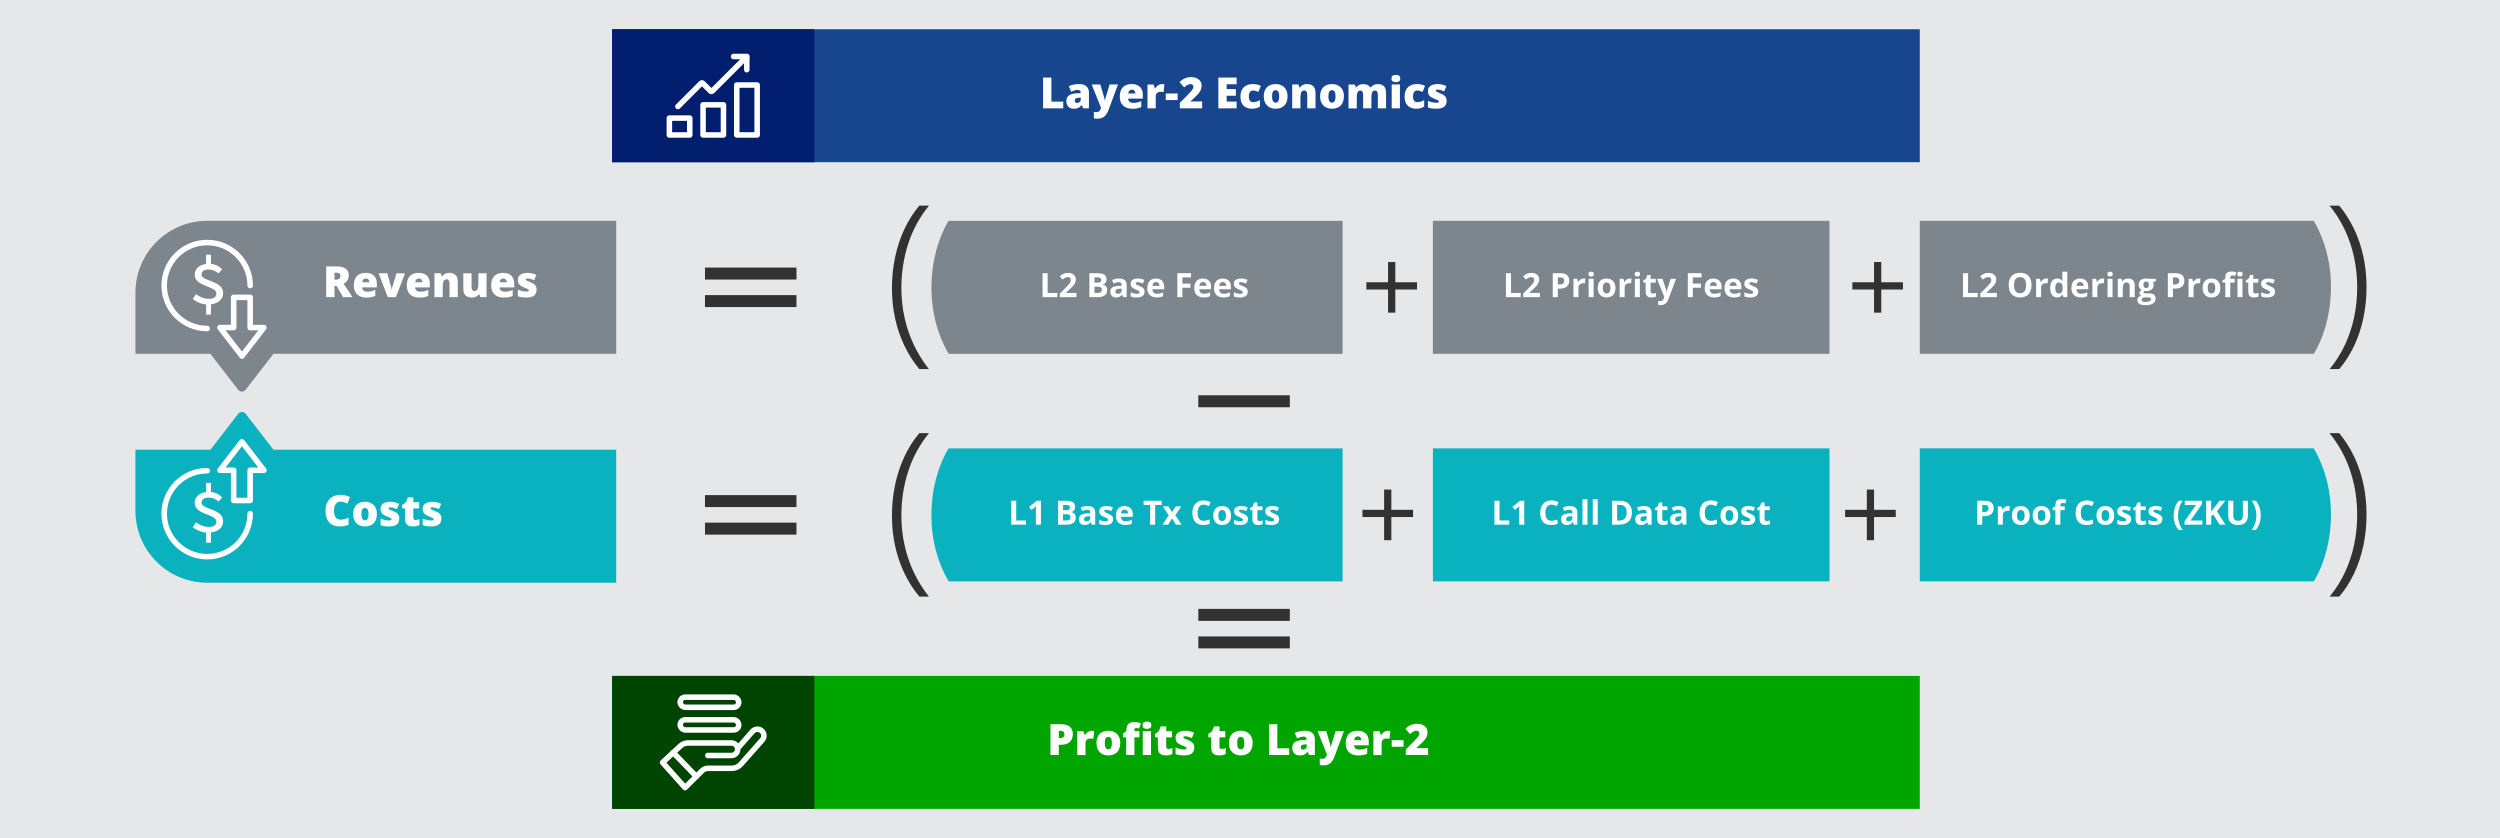 <svg xmlns="http://www.w3.org/2000/svg" id="d" width="1044" height="350" viewBox="0 0 1044 350"><rect width="1044" height="350" fill="#e6e7e8" stroke-width="0"></rect><path d="M123.7,200.1l-21.09-27.27c-.8-1.04-2.36-1.04-3.16,0l-21.09,27.27h45.34Z" fill="#0ab2bf" stroke-width="0"></path><path d="M78.35,135.47l21.09,27.27c.8,1.04,2.36,1.04,3.16,0l21.09-27.27h-45.34Z" fill="#7d868c" stroke-width="0"></path><path d="M396.09,92.22c-1.74,2.99-3.17,6.15-4.26,9.52-1.91,5.87-2.87,12.03-2.87,18.48,0,4.23.43,8.33,1.3,12.31.87,3.97,2.15,7.77,3.86,11.39.62,1.31,1.31,2.59,2.04,3.85h164.51v-55.53h-164.58Z" fill="#7d868c" stroke-width="0"></path><path d="M396.09,187.24c-1.74,2.99-3.17,6.15-4.26,9.52-1.91,5.87-2.87,12.03-2.87,18.48,0,4.23.43,8.33,1.3,12.31.87,3.97,2.15,7.77,3.86,11.39.62,1.31,1.31,2.59,2.04,3.85h164.51v-55.53h-164.58Z" fill="#0ab2bf" stroke-width="0"></path><path d="M966.28,147.76c1.74-2.99,3.17-6.15,4.26-9.52,1.91-5.87,2.87-12.03,2.87-18.48,0-4.23-.43-8.33-1.3-12.31-.87-3.97-2.15-7.77-3.86-11.39-.62-1.31-1.31-2.59-2.04-3.85h-164.51v55.53h164.58Z" fill="#7d868c" stroke-width="0"></path><path d="M966.28,242.78c1.74-2.99,3.17-6.15,4.26-9.52,1.91-5.87,2.87-12.03,2.87-18.48,0-4.23-.43-8.33-1.3-12.31-.87-3.97-2.15-7.77-3.86-11.39-.62-1.31-1.31-2.59-2.04-3.85h-164.51v55.53h164.58Z" fill="#0ab2bf" stroke-width="0"></path><line x1="294.4" y1="209.26" x2="332.6" y2="209.26" fill="none" stroke="#323232" stroke-miterlimit="10" stroke-width="5"></line><line x1="294.4" y1="220.76" x2="332.6" y2="220.76" fill="none" stroke="#323232" stroke-miterlimit="10" stroke-width="5"></line><line x1="500.42" y1="256.77" x2="538.62" y2="256.77" fill="none" stroke="#323232" stroke-miterlimit="10" stroke-width="5"></line><line x1="500.42" y1="268.27" x2="538.62" y2="268.27" fill="none" stroke="#323232" stroke-miterlimit="10" stroke-width="5"></line><line x1="579.52" y1="225.58" x2="579.52" y2="204.44" fill="none" stroke="#323232" stroke-miterlimit="10" stroke-width="3.02"></line><line x1="568.95" y1="214.41" x2="590.09" y2="214.41" fill="none" stroke="#323232" stroke-miterlimit="10" stroke-width="3.02"></line><line x1="781.09" y1="225.58" x2="781.09" y2="204.44" fill="none" stroke="#323232" stroke-miterlimit="10" stroke-width="3.02"></line><line x1="770.52" y1="214.41" x2="791.66" y2="214.41" fill="none" stroke="#323232" stroke-miterlimit="10" stroke-width="3.02"></line><line x1="294.4" y1="114.24" x2="332.6" y2="114.24" fill="none" stroke="#323232" stroke-miterlimit="10" stroke-width="5"></line><line x1="294.4" y1="125.74" x2="332.6" y2="125.74" fill="none" stroke="#323232" stroke-miterlimit="10" stroke-width="5"></line><line x1="500.42" y1="167.57" x2="538.62" y2="167.57" fill="none" stroke="#323232" stroke-miterlimit="10" stroke-width="5"></line><line x1="581.17" y1="130.56" x2="581.17" y2="109.42" fill="none" stroke="#323232" stroke-miterlimit="10" stroke-width="3.02"></line><line x1="570.6" y1="119.39" x2="591.74" y2="119.39" fill="none" stroke="#323232" stroke-miterlimit="10" stroke-width="3.02"></line><line x1="784.11" y1="130.56" x2="784.11" y2="109.42" fill="none" stroke="#323232" stroke-miterlimit="10" stroke-width="3.02"></line><line x1="773.54" y1="119.39" x2="794.68" y2="119.39" fill="none" stroke="#323232" stroke-miterlimit="10" stroke-width="3.02"></line><rect x="255.62" y="12.21" width="546.08" height="55.53" fill="#17468f" stroke-width="0"></rect><path d="M435.59,45.24v-12.85h3.47v10.05h4.95v2.8h-8.42Z" fill="#fff" stroke-width="0"></path><path d="M450.73,35.1c1.26,0,2.24.31,2.95.94.71.62,1.06,1.51,1.06,2.67v6.53h-2.38l-.66-1.32h-.07c-.28.35-.57.64-.87.86-.3.22-.63.38-1.02.48-.38.1-.85.15-1.4.15s-1.09-.12-1.55-.35-.82-.59-1.08-1.06-.4-1.08-.4-1.8c0-1.07.37-1.86,1.11-2.37s1.81-.81,3.21-.87l1.66-.05v-.14c0-.45-.11-.76-.33-.95s-.51-.28-.88-.28c-.39,0-.83.07-1.31.21-.48.14-.97.32-1.45.53l-.99-2.27c.57-.29,1.22-.52,1.95-.67s1.54-.23,2.44-.23ZM451.32,40.79l-.79.04c-.63.02-1.08.13-1.33.33s-.38.48-.38.84c0,.34.09.59.27.75.18.16.42.24.72.24.42,0,.77-.13,1.07-.4s.44-.61.44-1.03v-.77Z" fill="#fff" stroke-width="0"></path><path d="M455.88,35.28h3.62l1.69,5.71c.02.08.05.18.07.3s.04.25.06.38.03.27.04.4h.07c.03-.24.06-.45.1-.63.04-.18.07-.32.11-.43l1.73-5.73h3.51l-3.94,10.59c-.3.81-.66,1.49-1.06,2.04-.4.55-.9.96-1.49,1.24s-1.32.42-2.19.42c-.32,0-.59-.02-.81-.05s-.42-.07-.59-.1v-2.7c.13.02.29.05.47.07s.38.04.59.04c.38,0,.69-.08.93-.23s.43-.35.58-.6c.15-.25.28-.52.4-.8l.04-.09-3.92-9.82Z" fill="#fff" stroke-width="0"></path><path d="M472.54,35.1c.97,0,1.8.17,2.5.5.7.34,1.25.84,1.63,1.52s.57,1.52.57,2.53v1.53h-6.14c.03.52.22.95.58,1.28s.89.5,1.6.5c.62,0,1.19-.06,1.71-.18s1.05-.31,1.6-.57v2.47c-.48.25-1,.44-1.57.55s-1.29.18-2.15.18c-1,0-1.9-.18-2.69-.54s-1.41-.91-1.87-1.66-.68-1.71-.68-2.89.21-2.18.62-2.95.98-1.34,1.72-1.71c.74-.37,1.6-.56,2.58-.56ZM472.66,37.44c-.4,0-.74.13-1.02.38-.27.26-.43.66-.48,1.2h2.95c0-.29-.06-.56-.18-.8s-.27-.43-.49-.57-.48-.21-.8-.21Z" fill="#fff" stroke-width="0"></path><path d="M485.2,35.1c.19,0,.38.01.59.04.21.03.36.05.46.07l-.31,3.24c-.11-.03-.25-.05-.43-.07s-.42-.03-.74-.03c-.22,0-.45.02-.69.06s-.48.13-.7.26c-.22.13-.4.33-.54.6-.14.27-.21.63-.21,1.08v4.9h-3.44v-9.96h2.56l.54,1.59h.17c.18-.33.41-.62.7-.89.28-.27.6-.48.96-.64s.72-.24,1.09-.24Z" fill="#fff" stroke-width="0"></path><path d="M486.82,41.78v-2.74h4.97v2.74h-4.97Z" fill="#fff" stroke-width="0"></path><path d="M502.03,45.24h-9.33v-2.29l3.14-3.17c.65-.68,1.16-1.22,1.52-1.63s.61-.76.76-1.05.22-.59.22-.9c0-.38-.12-.66-.37-.83s-.54-.25-.87-.25c-.4,0-.81.12-1.23.35-.41.23-.88.57-1.4,1.02l-1.91-2.23c.39-.35.8-.67,1.23-.99.43-.31.95-.57,1.54-.77s1.31-.3,2.16-.3,1.63.15,2.27.46,1.14.72,1.49,1.25.53,1.13.53,1.81c0,.74-.14,1.41-.41,1.99s-.68,1.17-1.23,1.75c-.54.58-1.22,1.24-2.04,1.98l-.94.84v.09h4.86v2.87Z" fill="#fff" stroke-width="0"></path><path d="M516.41,45.24h-7.63v-12.85h7.63v2.79h-4.16v2.02h3.85v2.79h-3.85v2.43h4.16v2.83Z" fill="#fff" stroke-width="0"></path><path d="M522.99,45.41c-1.01,0-1.88-.18-2.63-.54-.74-.36-1.32-.92-1.73-1.67-.41-.75-.61-1.72-.61-2.9s.23-2.19.68-2.96,1.08-1.33,1.87-1.7,1.69-.54,2.69-.54c.61,0,1.19.07,1.74.2s1.06.32,1.52.55l-1.01,2.54c-.41-.18-.79-.33-1.15-.44-.35-.11-.72-.16-1.1-.16-.35,0-.65.09-.91.27s-.47.46-.62.82c-.15.37-.22.83-.22,1.39s.07,1.04.22,1.39.36.61.62.76.57.24.92.24c.5,0,.99-.08,1.49-.23.5-.15.97-.37,1.41-.65v2.73c-.41.27-.87.48-1.39.64s-1.12.24-1.8.24Z" fill="#fff" stroke-width="0"></path><path d="M537.67,40.24c0,.83-.11,1.57-.34,2.21s-.56,1.19-.99,1.63-.96.77-1.57,1c-.62.22-1.31.34-2.08.34-.72,0-1.38-.11-1.98-.34-.6-.23-1.12-.56-1.57-1s-.79-.98-1.03-1.63-.36-1.38-.36-2.21c0-1.1.2-2.03.6-2.79s.98-1.34,1.72-1.74,1.64-.6,2.68-.6c.96,0,1.8.2,2.55.6s1.33.98,1.75,1.74.64,1.69.64,2.79ZM531.22,40.24c0,.57.05,1.05.15,1.44.1.39.26.69.48.89.22.2.51.3.87.3s.64-.1.85-.3c.21-.2.36-.5.46-.89.1-.39.15-.87.15-1.44s-.05-1.04-.15-1.42-.25-.67-.47-.86-.5-.29-.87-.29c-.52,0-.9.22-1.13.65s-.35,1.08-.35,1.92Z" fill="#fff" stroke-width="0"></path><path d="M545.86,35.1c1.03,0,1.86.29,2.51.87s.98,1.51.98,2.79v6.48h-3.44v-5.43c0-.66-.1-1.16-.29-1.5s-.5-.51-.92-.51c-.65,0-1.09.27-1.31.79-.22.53-.33,1.29-.33,2.28v4.36h-3.44v-9.96h2.59l.47,1.32h.13c.21-.32.46-.59.76-.81s.63-.39,1.01-.51.81-.18,1.27-.18Z" fill="#fff" stroke-width="0"></path><path d="M561.2,40.24c0,.83-.11,1.57-.34,2.21s-.56,1.19-.99,1.63-.96.77-1.57,1c-.62.22-1.31.34-2.08.34-.72,0-1.38-.11-1.98-.34-.6-.23-1.12-.56-1.57-1s-.79-.98-1.03-1.63-.36-1.38-.36-2.21c0-1.1.2-2.03.6-2.79s.98-1.34,1.72-1.74,1.64-.6,2.68-.6c.96,0,1.8.2,2.55.6s1.33.98,1.75,1.74.64,1.69.64,2.79ZM554.75,40.24c0,.57.05,1.05.15,1.44.1.39.26.69.48.89.22.2.51.3.87.3s.64-.1.85-.3c.21-.2.36-.5.46-.89.1-.39.15-.87.15-1.44s-.05-1.04-.15-1.42-.25-.67-.47-.86-.5-.29-.87-.29c-.52,0-.9.22-1.13.65s-.35,1.08-.35,1.92Z" fill="#fff" stroke-width="0"></path><path d="M575.31,35.1c1.14,0,2.01.29,2.61.87s.9,1.51.9,2.79v6.48h-3.44v-5.41c0-.76-.1-1.28-.3-1.58-.2-.29-.5-.44-.9-.44-.56,0-.94.24-1.16.73s-.32,1.17-.32,2.07v4.64h-3.45v-5.41c0-.48-.04-.87-.13-1.16s-.21-.51-.38-.65-.38-.21-.64-.21c-.39,0-.7.12-.92.36-.22.24-.37.58-.46,1.04s-.13,1.02-.13,1.68v4.36h-3.44v-9.96h2.59l.5,1.23h.1c.18-.27.4-.51.68-.72s.61-.38.99-.5.82-.18,1.31-.18c.73,0,1.34.12,1.81.37s.86.59,1.16,1.02h.11c.32-.45.72-.79,1.22-1.03s1.06-.36,1.68-.36Z" fill="#fff" stroke-width="0"></path><path d="M582.91,31.27c.49,0,.92.1,1.29.31s.55.61.55,1.22-.18.99-.55,1.2-.8.31-1.29.31-.93-.1-1.29-.31-.53-.61-.53-1.2.18-1.02.53-1.22.78-.31,1.29-.31ZM584.61,35.28v9.96h-3.44v-9.96h3.44Z" fill="#fff" stroke-width="0"></path><path d="M591.55,45.41c-1.01,0-1.88-.18-2.63-.54-.74-.36-1.32-.92-1.73-1.67-.41-.75-.61-1.72-.61-2.9s.23-2.19.68-2.96,1.08-1.33,1.87-1.7,1.69-.54,2.69-.54c.61,0,1.19.07,1.74.2s1.06.32,1.52.55l-1.01,2.54c-.41-.18-.79-.33-1.15-.44-.35-.11-.72-.16-1.1-.16-.35,0-.65.09-.91.27s-.47.46-.62.82c-.15.37-.22.83-.22,1.39s.07,1.04.22,1.39.36.61.62.76.57.24.92.24c.5,0,.99-.08,1.49-.23.5-.15.97-.37,1.41-.65v2.73c-.41.27-.87.48-1.39.64s-1.12.24-1.8.24Z" fill="#fff" stroke-width="0"></path><path d="M604.11,42.18c0,.63-.14,1.19-.42,1.68s-.73.87-1.35,1.14-1.43.41-2.44.41c-.71,0-1.34-.04-1.9-.11s-1.13-.22-1.7-.44v-2.75c.63.29,1.27.49,1.92.62.65.13,1.16.19,1.54.19s.67-.04.85-.13.27-.21.27-.38c0-.15-.06-.27-.18-.37s-.33-.22-.64-.36-.74-.32-1.3-.54c-.55-.23-1.01-.48-1.38-.75s-.64-.59-.82-.97-.27-.83-.27-1.38c0-.97.38-1.71,1.12-2.2s1.74-.74,2.98-.74c.66,0,1.27.07,1.85.22s1.18.35,1.8.63l-.94,2.21c-.49-.22-.99-.4-1.49-.54s-.91-.2-1.2-.2c-.27,0-.48.04-.62.11s-.22.17-.22.31c0,.12.05.23.15.33s.3.2.58.33.71.3,1.26.52c.58.23,1.06.49,1.44.75.38.27.66.59.84.97s.28.86.28,1.45Z" fill="#fff" stroke-width="0"></path><path d="M435.37,124.09v-9.99h2.12v8.24h4.05v1.75h-6.17Z" fill="#fff" stroke-width="0"></path><path d="M449.57,124.09h-6.99v-1.47l2.51-2.54c.51-.52.91-.95,1.22-1.3.31-.35.53-.67.67-.95s.21-.59.21-.92c0-.4-.11-.69-.33-.89-.22-.2-.52-.3-.89-.3-.39,0-.76.09-1.13.27s-.75.43-1.14.76l-1.15-1.36c.29-.25.59-.48.91-.7s.69-.4,1.12-.53c.43-.13.94-.2,1.53-.2.66,0,1.22.12,1.69.36s.83.56,1.09.97c.26.41.38.87.38,1.38,0,.55-.11,1.05-.33,1.51s-.54.91-.95,1.35-.92.94-1.51,1.48l-1.29,1.21v.1h4.35v1.78Z" fill="#fff" stroke-width="0"></path><path d="M454.93,114.09h3.11c1.33,0,2.34.19,3.02.56s1.03,1.03,1.03,1.97c0,.38-.06.72-.18,1.03s-.29.56-.52.75-.51.32-.83.38v.07c.33.07.63.19.9.35.27.17.48.41.65.72.16.32.24.74.24,1.26,0,.61-.15,1.13-.44,1.56s-.72.76-1.27.99c-.55.23-1.2.35-1.96.35h-3.74v-9.99ZM457.04,118.05h1.23c.62,0,1.04-.1,1.28-.29.24-.19.36-.48.36-.86s-.14-.66-.42-.82c-.28-.17-.72-.25-1.33-.25h-1.11v2.22ZM457.04,119.73v2.6h1.38c.64,0,1.08-.12,1.33-.37s.38-.58.38-.99c0-.25-.05-.46-.16-.65s-.29-.33-.55-.44-.61-.16-1.06-.16h-1.31Z" fill="#fff" stroke-width="0"></path><path d="M467.3,116.29c1.03,0,1.81.22,2.36.67s.82,1.13.82,2.04v5.09h-1.46l-.4-1.04h-.05c-.22.27-.44.5-.67.67s-.49.3-.79.38-.66.12-1.08.12c-.45,0-.86-.09-1.21-.26s-.64-.44-.84-.8c-.21-.36-.31-.81-.31-1.36,0-.81.28-1.41.85-1.79.57-.38,1.42-.6,2.56-.64l1.33-.04v-.33c0-.4-.1-.7-.31-.88s-.5-.28-.88-.28-.73.05-1.09.16-.71.24-1.07.4l-.69-1.41c.41-.21.86-.38,1.36-.51s1.02-.18,1.56-.18ZM468.41,120.54l-.81.03c-.67.02-1.14.14-1.4.36s-.39.52-.39.88c0,.32.09.55.28.68.19.13.43.2.73.2.45,0,.82-.13,1.13-.4s.46-.64.46-1.13v-.63Z" fill="#fff" stroke-width="0"></path><path d="M477.96,121.82c0,.52-.12.96-.37,1.32-.24.36-.61.63-1.09.81-.48.19-1.08.28-1.8.28-.53,0-.99-.03-1.37-.1s-.76-.18-1.15-.34v-1.72c.41.19.86.34,1.34.46.48.12.89.18,1.25.18.41,0,.7-.06.87-.18.18-.12.26-.28.26-.48,0-.13-.04-.24-.11-.34-.07-.1-.22-.22-.45-.35-.23-.13-.6-.3-1.09-.51-.48-.2-.87-.4-1.18-.61s-.54-.45-.68-.73c-.15-.28-.22-.64-.22-1.07,0-.71.27-1.24.82-1.6.55-.36,1.28-.54,2.2-.54.47,0,.93.05,1.36.14s.87.25,1.33.46l-.63,1.5c-.38-.16-.73-.3-1.07-.4s-.68-.16-1.02-.16c-.31,0-.54.04-.69.12s-.23.21-.23.38c0,.12.04.23.12.33s.23.2.46.32c.23.12.57.26,1.02.45.43.18.81.36,1.13.56.32.19.56.43.74.72.17.28.26.65.26,1.1Z" fill="#fff" stroke-width="0"></path><path d="M482.73,116.3c.71,0,1.31.14,1.83.41.51.27.9.66,1.18,1.18s.42,1.14.42,1.89v1.01h-4.93c.02.59.2,1.05.53,1.38.33.34.79.5,1.38.5.49,0,.93-.05,1.34-.15s.82-.25,1.25-.45v1.61c-.38.19-.77.32-1.19.41s-.91.13-1.5.13c-.77,0-1.44-.14-2.03-.42s-1.05-.71-1.39-1.29-.5-1.31-.5-2.19.15-1.64.45-2.23c.3-.6.73-1.04,1.27-1.34.54-.3,1.17-.45,1.89-.45ZM482.75,117.78c-.41,0-.74.13-1.01.39s-.42.67-.46,1.22h2.93c0-.31-.06-.59-.17-.83s-.27-.43-.48-.57-.48-.21-.81-.21Z" fill="#fff" stroke-width="0"></path><path d="M493.74,124.09h-2.08v-9.99h5.73v1.74h-3.64v2.58h3.39v1.73h-3.39v3.95Z" fill="#fff" stroke-width="0"></path><path d="M502.33,116.3c.71,0,1.31.14,1.83.41.51.27.9.66,1.18,1.18s.42,1.14.42,1.89v1.01h-4.93c.02.59.2,1.05.53,1.38.33.34.79.5,1.38.5.49,0,.93-.05,1.34-.15s.82-.25,1.25-.45v1.61c-.38.19-.77.32-1.19.41s-.91.13-1.5.13c-.77,0-1.44-.14-2.03-.42s-1.05-.71-1.39-1.29-.5-1.31-.5-2.19.15-1.64.45-2.23c.3-.6.73-1.04,1.27-1.34.54-.3,1.17-.45,1.89-.45ZM502.34,117.78c-.41,0-.74.13-1.01.39s-.42.67-.46,1.22h2.93c0-.31-.06-.59-.17-.83s-.27-.43-.48-.57-.48-.21-.81-.21Z" fill="#fff" stroke-width="0"></path><path d="M510.6,116.3c.71,0,1.31.14,1.83.41.51.27.9.66,1.18,1.18s.42,1.14.42,1.89v1.01h-4.93c.02.59.2,1.05.53,1.38.33.34.79.5,1.38.5.49,0,.93-.05,1.34-.15s.82-.25,1.25-.45v1.61c-.38.19-.77.32-1.19.41s-.91.13-1.5.13c-.77,0-1.44-.14-2.03-.42s-1.05-.71-1.39-1.29-.5-1.31-.5-2.19.15-1.64.45-2.23c.3-.6.73-1.04,1.27-1.34.54-.3,1.17-.45,1.89-.45ZM510.61,117.78c-.41,0-.74.13-1.01.39s-.42.67-.46,1.22h2.93c0-.31-.06-.59-.17-.83s-.27-.43-.48-.57-.48-.21-.81-.21Z" fill="#fff" stroke-width="0"></path><path d="M521.05,121.82c0,.52-.12.96-.37,1.32-.24.36-.61.63-1.09.81-.48.19-1.08.28-1.8.28-.53,0-.99-.03-1.37-.1s-.76-.18-1.15-.34v-1.72c.41.19.86.34,1.34.46.48.12.89.18,1.25.18.41,0,.7-.06.87-.18.18-.12.26-.28.26-.48,0-.13-.04-.24-.11-.34-.07-.1-.22-.22-.45-.35-.23-.13-.6-.3-1.09-.51-.48-.2-.87-.4-1.18-.61s-.54-.45-.68-.73c-.15-.28-.22-.64-.22-1.07,0-.71.27-1.24.82-1.6.55-.36,1.28-.54,2.2-.54.47,0,.93.05,1.36.14s.87.25,1.33.46l-.63,1.5c-.38-.16-.73-.3-1.07-.4s-.68-.16-1.02-.16c-.31,0-.54.04-.69.12s-.23.21-.23.38c0,.12.04.23.12.33s.23.2.46.32c.23.12.57.26,1.02.45.43.18.81.36,1.13.56.32.19.56.43.74.72.17.28.26.65.26,1.1Z" fill="#fff" stroke-width="0"></path><rect x="598.37" y="92.22" width="165.64" height="55.53" fill="#7d868c" stroke-width="0"></rect><path d="M628.88,124.09v-9.99h2.12v8.24h4.05v1.75h-6.17Z" fill="#fff" stroke-width="0"></path><path d="M643.08,124.09h-6.99v-1.47l2.51-2.54c.51-.52.91-.95,1.22-1.3.31-.35.53-.67.67-.95s.21-.59.21-.92c0-.4-.11-.69-.33-.89-.22-.2-.52-.3-.89-.3-.39,0-.76.09-1.13.27s-.75.43-1.14.76l-1.15-1.36c.29-.25.59-.48.91-.7s.69-.4,1.12-.53c.43-.13.94-.2,1.53-.2.66,0,1.22.12,1.69.36s.83.56,1.09.97c.26.41.38.87.38,1.38,0,.55-.11,1.05-.33,1.51s-.54.91-.95,1.35-.92.94-1.51,1.48l-1.29,1.21v.1h4.35v1.78Z" fill="#fff" stroke-width="0"></path><path d="M651.62,114.09c1.29,0,2.23.28,2.82.83.59.55.89,1.32.89,2.29,0,.44-.07.86-.2,1.25-.13.4-.35.75-.65,1.06s-.7.55-1.19.74c-.5.18-1.11.27-1.84.27h-.91v3.55h-2.12v-9.99h3.19ZM651.51,115.83h-.96v2.97h.7c.4,0,.74-.05,1.03-.16s.52-.27.68-.49.24-.51.24-.86c0-.49-.14-.86-.41-1.1-.27-.24-.7-.36-1.27-.36Z" fill="#fff" stroke-width="0"></path><path d="M661.32,116.3c.1,0,.23,0,.37.02.14.01.25.03.34.04l-.16,1.96c-.07-.02-.17-.04-.29-.05-.13-.01-.23-.02-.32-.02-.27,0-.53.03-.78.1s-.48.18-.68.33c-.2.15-.36.35-.48.6-.12.25-.17.55-.17.91v3.89h-2.08v-7.64h1.58l.31,1.29h.1c.15-.26.34-.5.56-.71.23-.22.48-.39.77-.52.29-.13.6-.19.94-.19Z" fill="#fff" stroke-width="0"></path><path d="M664.46,113.45c.31,0,.58.07.8.21.22.14.33.41.33.8s-.11.66-.33.8c-.22.15-.49.22-.8.22s-.58-.07-.8-.22c-.22-.15-.33-.42-.33-.8s.11-.66.33-.8c.22-.14.49-.21.8-.21ZM665.5,116.44v7.64h-2.08v-7.64h2.08Z" fill="#fff" stroke-width="0"></path><path d="M674.63,120.25c0,.64-.09,1.2-.26,1.7s-.42.91-.75,1.25c-.33.34-.72.6-1.18.77s-.97.26-1.55.26c-.54,0-1.03-.09-1.48-.26s-.84-.43-1.17-.77c-.33-.34-.59-.75-.77-1.25s-.27-1.06-.27-1.7c0-.85.15-1.57.45-2.15s.73-1.03,1.29-1.34,1.22-.46,1.99-.46c.72,0,1.35.15,1.9.46s.99.75,1.31,1.34.48,1.31.48,2.15ZM669.35,120.25c0,.5.05.92.16,1.26s.28.6.51.77.54.26.91.26.67-.09.9-.26.4-.43.51-.77.16-.76.16-1.26-.05-.93-.16-1.26c-.11-.34-.28-.59-.51-.76s-.54-.25-.91-.25c-.55,0-.95.19-1.2.57s-.37.95-.37,1.7Z" fill="#fff" stroke-width="0"></path><path d="M680.62,116.3c.1,0,.23,0,.37.02.14.01.25.03.34.04l-.16,1.96c-.07-.02-.17-.04-.29-.05-.13-.01-.23-.02-.32-.02-.27,0-.53.03-.78.1s-.48.18-.68.33c-.2.15-.36.35-.48.6-.12.25-.17.55-.17.91v3.89h-2.08v-7.64h1.58l.31,1.29h.1c.15-.26.34-.5.56-.71.23-.22.48-.39.77-.52.29-.13.6-.19.94-.19Z" fill="#fff" stroke-width="0"></path><path d="M683.76,113.45c.31,0,.58.07.8.21.22.14.33.41.33.8s-.11.66-.33.8c-.22.15-.49.22-.8.22s-.58-.07-.8-.22c-.22-.15-.33-.42-.33-.8s.11-.66.33-.8c.22-.14.49-.21.8-.21ZM684.8,116.44v7.64h-2.08v-7.64h2.08Z" fill="#fff" stroke-width="0"></path><path d="M690.2,122.56c.23,0,.45-.02.67-.07s.43-.1.65-.17v1.55c-.22.1-.5.18-.83.25-.33.07-.69.1-1.08.1-.46,0-.86-.07-1.23-.22-.36-.15-.65-.41-.85-.77-.21-.37-.31-.88-.31-1.54v-3.68h-1v-.88l1.15-.7.6-1.61h1.33v1.63h2.14v1.57h-2.14v3.68c0,.29.08.51.25.65.17.14.39.22.66.22Z" fill="#fff" stroke-width="0"></path><path d="M691.97,116.44h2.28l1.44,4.3c.05.14.08.28.12.42s.06.29.08.44.04.31.05.47h.04c.03-.25.06-.48.11-.69s.11-.43.18-.64l1.42-4.3h2.24l-3.23,8.62c-.2.53-.45.97-.77,1.32-.31.35-.68.62-1.08.8s-.86.27-1.34.27c-.24,0-.44-.01-.62-.04-.17-.03-.32-.05-.44-.08v-1.65c.1.02.22.04.36.06s.3.03.46.03c.29,0,.54-.06.75-.18s.39-.29.53-.5c.14-.21.25-.43.33-.68l.12-.38-3.04-7.59Z" fill="#fff" stroke-width="0"></path><path d="M706.91,124.09h-2.08v-9.99h5.73v1.74h-3.64v2.58h3.39v1.73h-3.39v3.95Z" fill="#fff" stroke-width="0"></path><path d="M715.5,116.3c.71,0,1.31.14,1.83.41.51.27.9.66,1.18,1.18s.42,1.14.42,1.89v1.01h-4.93c.02.59.2,1.05.53,1.38.33.34.79.5,1.38.5.49,0,.93-.05,1.34-.15s.82-.25,1.25-.45v1.61c-.38.19-.77.32-1.19.41s-.91.13-1.5.13c-.77,0-1.44-.14-2.03-.42s-1.05-.71-1.39-1.29-.5-1.31-.5-2.19.15-1.64.45-2.23c.3-.6.73-1.04,1.27-1.34.54-.3,1.17-.45,1.89-.45ZM715.51,117.78c-.41,0-.74.13-1.01.39s-.42.67-.46,1.22h2.93c0-.31-.06-.59-.17-.83s-.27-.43-.48-.57-.48-.21-.81-.21Z" fill="#fff" stroke-width="0"></path><path d="M723.77,116.3c.71,0,1.31.14,1.83.41.51.27.9.66,1.18,1.18s.42,1.14.42,1.89v1.01h-4.93c.02.59.2,1.05.53,1.38.33.34.79.5,1.38.5.49,0,.93-.05,1.34-.15s.82-.25,1.25-.45v1.61c-.38.19-.77.32-1.19.41s-.91.13-1.5.13c-.77,0-1.44-.14-2.03-.42s-1.05-.71-1.39-1.29-.5-1.31-.5-2.19.15-1.64.45-2.23c.3-.6.73-1.04,1.27-1.34.54-.3,1.17-.45,1.89-.45ZM723.78,117.78c-.41,0-.74.13-1.01.39s-.42.67-.46,1.22h2.93c0-.31-.06-.59-.17-.83s-.27-.43-.48-.57-.48-.21-.81-.21Z" fill="#fff" stroke-width="0"></path><path d="M734.22,121.82c0,.52-.12.96-.37,1.32-.24.36-.61.63-1.09.81-.48.19-1.08.28-1.8.28-.53,0-.99-.03-1.37-.1s-.76-.18-1.15-.34v-1.72c.41.19.86.34,1.34.46.48.12.89.18,1.25.18.41,0,.7-.06.87-.18.18-.12.26-.28.26-.48,0-.13-.04-.24-.11-.34-.07-.1-.22-.22-.45-.35-.23-.13-.6-.3-1.09-.51-.48-.2-.87-.4-1.18-.61s-.54-.45-.68-.73c-.15-.28-.22-.64-.22-1.07,0-.71.27-1.24.82-1.6.55-.36,1.28-.54,2.2-.54.47,0,.93.05,1.36.14s.87.25,1.33.46l-.63,1.5c-.38-.16-.73-.3-1.07-.4s-.68-.16-1.02-.16c-.31,0-.54.04-.69.12s-.23.21-.23.38c0,.12.04.23.12.33s.23.2.46.32c.23.12.57.26,1.02.45.43.18.81.36,1.13.56.32.19.56.43.74.72.17.28.26.65.26,1.1Z" fill="#fff" stroke-width="0"></path><path d="M819.74,124.09v-9.99h2.12v8.24h4.05v1.75h-6.17Z" fill="#fff" stroke-width="0"></path><path d="M833.93,124.09h-6.99v-1.47l2.51-2.54c.51-.52.91-.95,1.22-1.3.31-.35.53-.67.67-.95s.21-.59.21-.92c0-.4-.11-.69-.33-.89-.22-.2-.52-.3-.89-.3-.39,0-.76.09-1.13.27s-.75.43-1.14.76l-1.15-1.36c.29-.25.59-.48.91-.7s.69-.4,1.12-.53c.43-.13.94-.2,1.53-.2.66,0,1.22.12,1.69.36s.83.56,1.09.97c.26.41.38.87.38,1.38,0,.55-.11,1.05-.33,1.51s-.54.91-.95,1.35-.92.94-1.51,1.48l-1.29,1.21v.1h4.35v1.78Z" fill="#fff" stroke-width="0"></path><path d="M848.36,119.07c0,.77-.1,1.47-.29,2.1-.19.63-.48,1.17-.87,1.63s-.88.81-1.48,1.05c-.6.24-1.3.37-2.12.37s-1.52-.12-2.12-.37c-.6-.24-1.09-.59-1.48-1.05s-.68-1-.87-1.63-.29-1.34-.29-2.11c0-1.03.17-1.94.51-2.7.34-.77.86-1.36,1.57-1.79s1.6-.64,2.69-.64,1.98.21,2.68.64,1.22,1.02,1.56,1.79.51,1.67.51,2.71ZM841.06,119.07c0,.7.09,1.3.26,1.8.18.5.45.89.82,1.16.37.27.86.41,1.45.41s1.09-.14,1.46-.41c.37-.27.65-.66.82-1.16.17-.5.26-1.1.26-1.8,0-1.05-.2-1.87-.59-2.47s-1.04-.9-1.93-.9c-.6,0-1.08.14-1.46.41-.38.27-.65.66-.83,1.16-.18.5-.26,1.11-.26,1.81Z" fill="#fff" stroke-width="0"></path><path d="M854.53,116.3c.1,0,.23,0,.37.02.14.01.25.03.34.04l-.16,1.96c-.07-.02-.17-.04-.29-.05-.13-.01-.23-.02-.32-.02-.27,0-.53.03-.78.1s-.48.18-.68.33c-.2.15-.36.35-.48.6-.12.25-.17.55-.17.91v3.89h-2.08v-7.64h1.58l.31,1.29h.1c.15-.26.34-.5.56-.71.23-.22.48-.39.77-.52.29-.13.6-.19.94-.19Z" fill="#fff" stroke-width="0"></path><path d="M859.04,124.22c-.85,0-1.55-.33-2.08-1-.54-.67-.8-1.65-.8-2.94s.27-2.3.81-2.97c.54-.67,1.25-1.01,2.13-1.01.36,0,.69.05.96.15s.52.23.72.4.38.36.52.57h.07c-.03-.15-.06-.36-.1-.65-.04-.29-.06-.58-.06-.88v-2.45h2.09v10.64h-1.6l-.4-.99h-.09c-.13.21-.3.4-.5.57-.2.17-.43.31-.71.41s-.59.15-.96.15ZM859.77,122.56c.57,0,.97-.17,1.21-.51.23-.34.36-.85.37-1.54v-.23c0-.74-.11-1.31-.34-1.71-.23-.39-.65-.59-1.27-.59-.46,0-.82.2-1.08.59s-.39.97-.39,1.72.13,1.31.39,1.69.63.57,1.11.57Z" fill="#fff" stroke-width="0"></path><path d="M868.63,116.3c.71,0,1.31.14,1.83.41.51.27.9.66,1.18,1.18s.42,1.14.42,1.89v1.01h-4.93c.02.59.2,1.05.53,1.38.33.34.79.5,1.38.5.49,0,.93-.05,1.34-.15s.82-.25,1.25-.45v1.61c-.38.19-.77.32-1.19.41s-.91.13-1.5.13c-.77,0-1.44-.14-2.03-.42s-1.05-.71-1.39-1.29-.5-1.31-.5-2.19.15-1.64.45-2.23c.3-.6.73-1.04,1.27-1.34.54-.3,1.17-.45,1.89-.45ZM868.65,117.78c-.41,0-.74.13-1.01.39s-.42.67-.46,1.22h2.93c0-.31-.06-.59-.17-.83s-.27-.43-.48-.57-.48-.21-.81-.21Z" fill="#fff" stroke-width="0"></path><path d="M878.02,116.3c.1,0,.23,0,.37.02.14.01.25.03.34.04l-.16,1.96c-.07-.02-.17-.04-.29-.05-.13-.01-.23-.02-.32-.02-.27,0-.53.03-.78.1s-.48.18-.68.33c-.2.15-.36.35-.48.6-.12.25-.17.55-.17.91v3.89h-2.08v-7.64h1.58l.31,1.29h.1c.15-.26.34-.5.56-.71.23-.22.48-.39.77-.52.29-.13.6-.19.94-.19Z" fill="#fff" stroke-width="0"></path><path d="M881.16,113.45c.31,0,.58.07.8.21.22.14.33.41.33.8s-.11.66-.33.8c-.22.15-.49.22-.8.22s-.58-.07-.8-.22c-.22-.15-.33-.42-.33-.8s.11-.66.33-.8c.22-.14.49-.21.8-.21ZM882.2,116.44v7.64h-2.08v-7.64h2.08Z" fill="#fff" stroke-width="0"></path><path d="M888.72,116.3c.82,0,1.47.22,1.97.67.5.44.75,1.16.75,2.14v4.98h-2.08v-4.46c0-.55-.1-.96-.3-1.24s-.51-.42-.93-.42c-.64,0-1.07.22-1.31.65s-.35,1.06-.35,1.87v3.6h-2.08v-7.64h1.59l.28.98h.12c.16-.26.37-.48.61-.64s.52-.29.81-.36.61-.12.93-.12Z" fill="#fff" stroke-width="0"></path><path d="M895.82,127.45c-1.07,0-1.88-.19-2.44-.56-.56-.37-.84-.89-.84-1.56,0-.46.14-.85.43-1.16s.71-.53,1.26-.66c-.21-.09-.4-.24-.56-.45-.16-.21-.24-.43-.24-.66,0-.29.08-.53.25-.73.17-.19.41-.38.73-.57-.4-.17-.72-.45-.95-.83s-.35-.83-.35-1.35c0-.56.12-1.03.37-1.42.24-.39.6-.69,1.07-.89s1.04-.31,1.71-.31c.14,0,.31,0,.49.03s.36.04.52.06.26.04.32.05h2.67v1.06l-1.2.31c.11.17.19.35.25.54s.08.39.08.61c0,.82-.29,1.46-.86,1.92-.57.46-1.37.69-2.38.69-.24-.01-.47-.03-.68-.05-.1.08-.18.17-.24.26s-.08.19-.08.29.04.18.13.25c.08.07.21.12.38.15.17.04.38.05.64.05h1.3c.84,0,1.48.18,1.92.54s.66.89.66,1.59c0,.89-.37,1.59-1.12,2.08s-1.81.74-3.21.74ZM895.91,126.09c.5,0,.92-.05,1.28-.14.36-.09.63-.23.82-.4.19-.17.29-.38.29-.61,0-.19-.06-.34-.17-.45-.11-.11-.28-.19-.51-.24s-.51-.07-.86-.07h-1.08c-.26,0-.48.04-.69.12s-.36.2-.48.35c-.12.15-.18.32-.18.52,0,.29.14.51.41.68s.66.25,1.16.25ZM896.24,120.29c.39,0,.68-.12.86-.36s.27-.57.27-.98c0-.46-.09-.81-.28-1.04-.19-.23-.47-.35-.85-.35s-.67.12-.86.35c-.19.23-.29.58-.29,1.04,0,.42.09.74.28.98s.48.36.86.36Z" fill="#fff" stroke-width="0"></path><path d="M908.49,114.09c1.29,0,2.23.28,2.82.83.59.55.89,1.32.89,2.29,0,.44-.07.86-.2,1.25-.13.4-.35.75-.65,1.06s-.7.55-1.19.74c-.5.18-1.11.27-1.84.27h-.91v3.55h-2.12v-9.99h3.19ZM908.38,115.83h-.96v2.97h.7c.4,0,.74-.05,1.03-.16s.52-.27.68-.49.24-.51.24-.86c0-.49-.14-.86-.41-1.1-.27-.24-.7-.36-1.27-.36Z" fill="#fff" stroke-width="0"></path><path d="M918.19,116.3c.1,0,.23,0,.37.02.14.01.25.03.34.04l-.16,1.96c-.07-.02-.17-.04-.29-.05-.13-.01-.23-.02-.32-.02-.27,0-.53.03-.78.1s-.48.18-.68.33c-.2.15-.36.35-.48.6-.12.25-.17.55-.17.91v3.89h-2.08v-7.64h1.58l.31,1.29h.1c.15-.26.34-.5.56-.71.23-.22.48-.39.77-.52.29-.13.6-.19.94-.19Z" fill="#fff" stroke-width="0"></path><path d="M927.22,120.25c0,.64-.09,1.2-.26,1.7s-.42.91-.75,1.25c-.33.34-.72.6-1.18.77s-.97.26-1.55.26c-.54,0-1.03-.09-1.48-.26s-.84-.43-1.17-.77c-.33-.34-.59-.75-.77-1.25s-.27-1.06-.27-1.7c0-.85.15-1.57.45-2.15s.73-1.03,1.29-1.34,1.22-.46,1.99-.46c.72,0,1.35.15,1.9.46s.99.75,1.31,1.34.48,1.31.48,2.15ZM921.94,120.25c0,.5.05.92.16,1.26s.28.6.51.77.54.26.91.26.67-.09.9-.26.4-.43.51-.77.16-.76.16-1.26-.05-.93-.16-1.26c-.11-.34-.28-.59-.51-.76s-.54-.25-.91-.25c-.55,0-.95.19-1.2.57s-.37.95-.37,1.7Z" fill="#fff" stroke-width="0"></path><path d="M933.17,118.01h-1.8v6.08h-2.08v-6.08h-1.15v-1l1.15-.56v-.56c0-.65.11-1.16.33-1.52.22-.36.53-.62.94-.77.4-.15.88-.22,1.43-.22.41,0,.77.03,1.11.1.33.07.6.14.81.22l-.53,1.53c-.16-.05-.33-.1-.52-.14s-.4-.06-.64-.06c-.29,0-.5.09-.64.26-.13.18-.2.4-.2.67v.48h1.8v1.57ZM935.41,113.45c.31,0,.58.07.8.21.22.14.33.41.33.8s-.11.66-.33.8c-.22.15-.49.22-.8.22s-.58-.07-.8-.22c-.22-.15-.33-.42-.33-.8s.11-.66.33-.8c.22-.14.49-.21.8-.21ZM936.45,116.44v7.64h-2.08v-7.64h2.08Z" fill="#fff" stroke-width="0"></path><path d="M941.85,122.56c.23,0,.45-.02.67-.07s.43-.1.65-.17v1.55c-.22.1-.5.18-.83.25-.33.07-.69.1-1.08.1-.46,0-.86-.07-1.23-.22-.36-.15-.65-.41-.85-.77-.21-.37-.31-.88-.31-1.54v-3.68h-1v-.88l1.15-.7.6-1.61h1.33v1.63h2.14v1.57h-2.14v3.68c0,.29.08.51.25.65.17.14.39.22.66.22Z" fill="#fff" stroke-width="0"></path><path d="M950.04,121.82c0,.52-.12.96-.37,1.32-.24.36-.61.63-1.09.81-.48.19-1.08.28-1.8.28-.53,0-.99-.03-1.37-.1s-.76-.18-1.15-.34v-1.72c.41.19.86.34,1.34.46.48.12.89.18,1.25.18.41,0,.7-.06.87-.18.18-.12.26-.28.26-.48,0-.13-.04-.24-.11-.34-.07-.1-.22-.22-.45-.35-.23-.13-.6-.3-1.09-.51-.48-.2-.87-.4-1.18-.61s-.54-.45-.68-.73c-.15-.28-.22-.64-.22-1.07,0-.71.27-1.24.82-1.6.55-.36,1.28-.54,2.2-.54.47,0,.93.05,1.36.14s.87.25,1.33.46l-.63,1.5c-.38-.16-.73-.3-1.07-.4s-.68-.16-1.02-.16c-.31,0-.54.04-.69.12s-.23.21-.23.38c0,.12.04.23.12.33s.23.2.46.32c.23.12.57.26,1.02.45.43.18.81.36,1.13.56.32.19.56.43.74.72.17.28.26.65.26,1.1Z" fill="#fff" stroke-width="0"></path><path d="M422.26,219.1v-9.99h2.12v8.24h4.05v1.75h-6.17Z" fill="#fff" stroke-width="0"></path><path d="M434.69,219.1h-2.11v-5.78c0-.16,0-.36,0-.59,0-.23.01-.48.02-.72,0-.25.02-.47.03-.67-.05.06-.15.16-.3.3-.15.14-.29.27-.43.39l-1.15.92-1.02-1.27,3.22-2.56h1.74v9.99Z" fill="#fff" stroke-width="0"></path><path d="M441.81,209.11h3.11c1.33,0,2.34.19,3.02.56s1.03,1.03,1.03,1.97c0,.38-.06.72-.18,1.03s-.29.56-.52.75-.51.32-.83.38v.07c.33.07.63.19.9.35.27.17.48.41.65.72.16.32.24.74.24,1.26,0,.61-.15,1.13-.44,1.56s-.72.76-1.27.99c-.55.23-1.2.35-1.96.35h-3.74v-9.99ZM443.93,213.07h1.23c.62,0,1.04-.1,1.28-.29.24-.19.36-.48.36-.86s-.14-.66-.42-.82c-.28-.17-.72-.25-1.33-.25h-1.11v2.22ZM443.93,214.75v2.6h1.38c.64,0,1.08-.12,1.33-.37s.38-.58.38-.99c0-.25-.05-.46-.16-.65s-.29-.33-.55-.44-.61-.16-1.06-.16h-1.31Z" fill="#fff" stroke-width="0"></path><path d="M454.18,211.3c1.03,0,1.81.22,2.36.67s.82,1.13.82,2.04v5.09h-1.46l-.4-1.04h-.05c-.22.27-.44.5-.67.67s-.49.3-.79.38-.66.12-1.08.12c-.45,0-.86-.09-1.21-.26s-.64-.44-.84-.8c-.21-.36-.31-.81-.31-1.36,0-.81.28-1.41.85-1.79.57-.38,1.42-.6,2.56-.64l1.33-.04v-.33c0-.4-.1-.7-.31-.88s-.5-.28-.88-.28-.73.05-1.09.16-.71.24-1.07.4l-.69-1.41c.41-.21.86-.38,1.36-.51s1.02-.18,1.56-.18ZM455.29,215.56l-.81.03c-.67.02-1.14.14-1.4.36s-.39.52-.39.88c0,.32.09.55.28.68.19.13.43.2.73.2.45,0,.82-.13,1.13-.4s.46-.64.46-1.13v-.63Z" fill="#fff" stroke-width="0"></path><path d="M464.84,216.84c0,.52-.12.96-.37,1.32-.24.36-.61.63-1.09.81-.48.19-1.08.28-1.8.28-.53,0-.99-.03-1.37-.1s-.76-.18-1.15-.34v-1.72c.41.19.86.34,1.34.46.48.12.89.18,1.25.18.41,0,.7-.06.87-.18.18-.12.26-.28.26-.48,0-.13-.04-.24-.11-.34-.07-.1-.22-.22-.45-.35-.23-.13-.6-.3-1.09-.51-.48-.2-.87-.4-1.18-.61s-.54-.45-.68-.73c-.15-.28-.22-.64-.22-1.07,0-.71.27-1.24.82-1.6.55-.36,1.28-.54,2.2-.54.47,0,.93.05,1.36.14s.87.25,1.33.46l-.63,1.5c-.38-.16-.73-.3-1.07-.4s-.68-.16-1.02-.16c-.31,0-.54.04-.69.12s-.23.21-.23.38c0,.12.04.23.12.33s.23.2.46.32c.23.12.57.26,1.02.45.43.18.81.36,1.13.56.32.19.56.43.74.72.17.28.26.65.26,1.1Z" fill="#fff" stroke-width="0"></path><path d="M469.62,211.32c.71,0,1.31.14,1.83.41.51.27.9.66,1.18,1.18s.42,1.14.42,1.89v1.01h-4.93c.02.59.2,1.05.53,1.38.33.34.79.5,1.38.5.49,0,.93-.05,1.34-.15s.82-.25,1.25-.45v1.61c-.38.19-.77.32-1.19.41s-.91.13-1.5.13c-.77,0-1.44-.14-2.03-.42s-1.05-.71-1.39-1.29-.5-1.31-.5-2.19.15-1.64.45-2.23c.3-.6.73-1.04,1.27-1.34.54-.3,1.17-.45,1.89-.45ZM469.63,212.8c-.41,0-.74.13-1.01.39s-.42.67-.46,1.22h2.93c0-.31-.06-.59-.17-.83s-.27-.43-.48-.57-.48-.21-.81-.21Z" fill="#fff" stroke-width="0"></path><path d="M482.39,219.1h-2.12v-8.23h-2.71v-1.76h7.55v1.76h-2.71v8.23Z" fill="#fff" stroke-width="0"></path><path d="M488.05,215.2l-2.46-3.74h2.37l1.48,2.43,1.5-2.43h2.37l-2.49,3.74,2.6,3.9h-2.37l-1.61-2.62-1.61,2.62h-2.37l2.59-3.9Z" fill="#fff" stroke-width="0"></path><path d="M502.62,210.73c-.41,0-.76.08-1.08.24-.31.16-.57.38-.79.68s-.37.65-.48,1.07-.16.89-.16,1.42c0,.71.09,1.31.26,1.81.18.5.45.88.82,1.14.37.26.85.39,1.43.39.41,0,.81-.05,1.22-.14s.85-.22,1.33-.39v1.78c-.44.18-.88.31-1.31.39-.43.08-.91.12-1.44.12-1.03,0-1.88-.21-2.54-.64-.66-.43-1.15-1.02-1.47-1.79-.32-.77-.48-1.67-.48-2.69,0-.76.1-1.45.31-2.08s.51-1.17.9-1.63.89-.82,1.47-1.07,1.25-.38,2.01-.38c.5,0,.99.06,1.49.19.5.12.98.3,1.43.52l-.68,1.72c-.37-.18-.75-.33-1.13-.46s-.75-.2-1.11-.2Z" fill="#fff" stroke-width="0"></path><path d="M514.08,215.27c0,.64-.09,1.2-.26,1.7s-.42.91-.75,1.25c-.33.34-.72.6-1.18.77s-.97.26-1.55.26c-.54,0-1.03-.09-1.48-.26s-.84-.43-1.17-.77c-.33-.34-.59-.75-.77-1.25s-.27-1.06-.27-1.7c0-.85.15-1.57.45-2.15s.73-1.03,1.29-1.34,1.22-.46,1.99-.46c.72,0,1.35.15,1.9.46s.99.75,1.31,1.34.48,1.31.48,2.15ZM508.79,215.27c0,.5.05.92.16,1.26s.28.6.51.77.54.26.91.26.67-.09.9-.26.4-.43.51-.77.16-.76.16-1.26-.05-.93-.16-1.26c-.11-.34-.28-.59-.51-.76s-.54-.25-.91-.25c-.55,0-.95.19-1.2.57s-.37.95-.37,1.7Z" fill="#fff" stroke-width="0"></path><path d="M521.13,216.84c0,.52-.12.96-.37,1.32-.24.36-.61.63-1.09.81-.48.19-1.08.28-1.8.28-.53,0-.99-.03-1.37-.1s-.76-.18-1.15-.34v-1.72c.41.19.86.34,1.34.46.48.12.89.18,1.25.18.41,0,.7-.06.87-.18.18-.12.26-.28.26-.48,0-.13-.04-.24-.11-.34-.07-.1-.22-.22-.45-.35-.23-.13-.6-.3-1.09-.51-.48-.2-.87-.4-1.18-.61s-.54-.45-.68-.73c-.15-.28-.22-.64-.22-1.07,0-.71.27-1.24.82-1.6.55-.36,1.28-.54,2.2-.54.47,0,.93.05,1.36.14s.87.25,1.33.46l-.63,1.5c-.38-.16-.73-.3-1.07-.4s-.68-.16-1.02-.16c-.31,0-.54.04-.69.12s-.23.21-.23.38c0,.12.04.23.12.33s.23.2.46.32c.23.12.57.26,1.02.45.43.18.81.36,1.13.56.32.19.56.43.74.72.17.28.26.65.26,1.1Z" fill="#fff" stroke-width="0"></path><path d="M525.98,217.58c.23,0,.45-.02.67-.07s.43-.1.65-.17v1.55c-.22.1-.5.18-.83.25-.33.07-.69.1-1.08.1-.46,0-.86-.07-1.23-.22-.36-.15-.65-.41-.85-.77-.21-.37-.31-.88-.31-1.54v-3.68h-1v-.88l1.15-.7.6-1.61h1.33v1.63h2.14v1.57h-2.14v3.68c0,.29.08.51.25.65.17.14.39.22.66.22Z" fill="#fff" stroke-width="0"></path><path d="M534.17,216.84c0,.52-.12.96-.37,1.32-.24.36-.61.63-1.09.81-.48.19-1.08.28-1.8.28-.53,0-.99-.03-1.37-.1s-.76-.18-1.15-.34v-1.72c.41.19.86.34,1.34.46.48.12.89.18,1.25.18.41,0,.7-.06.87-.18.18-.12.26-.28.26-.48,0-.13-.04-.24-.11-.34-.07-.1-.22-.22-.45-.35-.23-.13-.6-.3-1.09-.51-.48-.2-.87-.4-1.18-.61s-.54-.45-.68-.73c-.15-.28-.22-.64-.22-1.07,0-.71.27-1.24.82-1.6.55-.36,1.28-.54,2.2-.54.47,0,.93.05,1.36.14s.87.25,1.33.46l-.63,1.5c-.38-.16-.73-.3-1.07-.4s-.68-.16-1.02-.16c-.31,0-.54.04-.69.12s-.23.21-.23.38c0,.12.04.23.12.33s.23.2.46.32c.23.12.57.26,1.02.45.43.18.81.36,1.13.56.32.19.56.43.74.72.17.28.26.65.26,1.1Z" fill="#fff" stroke-width="0"></path><rect x="598.37" y="187.24" width="165.64" height="55.53" fill="#0ab2bf" stroke-width="0"></rect><path d="M624.08,219.1v-9.99h2.12v8.24h4.05v1.75h-6.17Z" fill="#fff" stroke-width="0"></path><path d="M636.52,219.1h-2.11v-5.78c0-.16,0-.36,0-.59,0-.23.01-.48.02-.72,0-.25.02-.47.03-.67-.05.06-.15.16-.3.3-.15.14-.29.27-.43.39l-1.15.92-1.02-1.27,3.22-2.56h1.74v9.99Z" fill="#fff" stroke-width="0"></path><path d="M647.88,210.73c-.41,0-.76.08-1.08.24-.31.16-.57.38-.79.68s-.37.65-.48,1.07-.16.89-.16,1.42c0,.71.09,1.31.26,1.81.18.5.45.88.82,1.14.37.26.85.39,1.43.39.41,0,.81-.05,1.22-.14s.85-.22,1.33-.39v1.78c-.44.18-.88.31-1.31.39-.43.08-.91.12-1.44.12-1.03,0-1.88-.21-2.54-.64-.66-.43-1.15-1.02-1.47-1.79-.32-.77-.48-1.67-.48-2.69,0-.76.1-1.45.31-2.08s.51-1.17.9-1.63.89-.82,1.47-1.07,1.25-.38,2.01-.38c.5,0,.99.06,1.49.19.5.12.98.3,1.43.52l-.68,1.72c-.37-.18-.75-.33-1.13-.46s-.75-.2-1.11-.2Z" fill="#fff" stroke-width="0"></path><path d="M655.52,211.3c1.03,0,1.81.22,2.36.67s.82,1.13.82,2.04v5.09h-1.46l-.4-1.04h-.05c-.22.27-.44.5-.67.67s-.49.3-.79.38-.66.12-1.08.12c-.45,0-.86-.09-1.21-.26s-.64-.44-.84-.8c-.21-.36-.31-.81-.31-1.36,0-.81.28-1.41.85-1.79.57-.38,1.42-.6,2.56-.64l1.33-.04v-.33c0-.4-.1-.7-.31-.88s-.5-.28-.88-.28-.73.05-1.09.16-.71.24-1.07.4l-.69-1.41c.41-.21.86-.38,1.36-.51s1.02-.18,1.56-.18ZM656.63,215.56l-.81.03c-.67.02-1.14.14-1.4.36s-.39.52-.39.88c0,.32.09.55.28.68.19.13.43.2.73.2.45,0,.82-.13,1.13-.4s.46-.64.46-1.13v-.63Z" fill="#fff" stroke-width="0"></path><path d="M662.93,219.1h-2.08v-10.64h2.08v10.64Z" fill="#fff" stroke-width="0"></path><path d="M667.21,219.1h-2.08v-10.64h2.08v10.64Z" fill="#fff" stroke-width="0"></path><path d="M681.49,214.01c0,1.13-.22,2.07-.65,2.82-.43.75-1.05,1.32-1.87,1.7-.82.38-1.8.57-2.95.57h-2.83v-9.99h3.14c1.05,0,1.96.19,2.73.56.77.37,1.37.92,1.79,1.65.42.73.64,1.62.64,2.7ZM679.28,214.07c0-.74-.11-1.35-.32-1.82-.22-.48-.54-.83-.96-1.06s-.94-.34-1.56-.34h-1.13v6.51h.91c1.03,0,1.8-.28,2.31-.83s.76-1.37.76-2.46Z" fill="#fff" stroke-width="0"></path><path d="M686.52,211.3c1.03,0,1.81.22,2.36.67s.82,1.13.82,2.04v5.09h-1.46l-.4-1.04h-.05c-.22.27-.44.5-.67.67s-.49.3-.79.38-.66.12-1.08.12c-.45,0-.86-.09-1.21-.26s-.64-.44-.84-.8c-.21-.36-.31-.81-.31-1.36,0-.81.28-1.41.85-1.79.57-.38,1.42-.6,2.56-.64l1.33-.04v-.33c0-.4-.1-.7-.31-.88s-.5-.28-.88-.28-.73.05-1.09.16-.71.24-1.07.4l-.69-1.41c.41-.21.86-.38,1.36-.51s1.02-.18,1.56-.18ZM687.63,215.56l-.81.03c-.67.02-1.14.14-1.4.36s-.39.52-.39.88c0,.32.09.55.28.68.19.13.43.2.73.2.45,0,.82-.13,1.13-.4s.46-.64.46-1.13v-.63Z" fill="#fff" stroke-width="0"></path><path d="M695.07,217.58c.23,0,.45-.02.67-.07s.43-.1.65-.17v1.55c-.22.1-.5.18-.83.25-.33.07-.69.1-1.08.1-.46,0-.86-.07-1.23-.22-.36-.15-.65-.41-.85-.77-.21-.37-.31-.88-.31-1.54v-3.68h-1v-.88l1.15-.7.6-1.61h1.33v1.63h2.14v1.57h-2.14v3.68c0,.29.08.51.25.65.17.14.39.22.66.22Z" fill="#fff" stroke-width="0"></path><path d="M701.06,211.3c1.03,0,1.81.22,2.36.67s.82,1.13.82,2.04v5.09h-1.46l-.4-1.04h-.05c-.22.27-.44.5-.67.67s-.49.3-.79.38-.66.12-1.08.12c-.45,0-.86-.09-1.21-.26s-.64-.44-.84-.8c-.21-.36-.31-.81-.31-1.36,0-.81.28-1.41.85-1.79.57-.38,1.42-.6,2.56-.64l1.33-.04v-.33c0-.4-.1-.7-.31-.88s-.5-.28-.88-.28-.73.05-1.09.16-.71.24-1.07.4l-.69-1.41c.41-.21.86-.38,1.36-.51s1.02-.18,1.56-.18ZM702.16,215.56l-.81.03c-.67.02-1.14.14-1.4.36s-.39.52-.39.88c0,.32.09.55.28.68.19.13.43.2.73.2.45,0,.82-.13,1.13-.4s.46-.64.46-1.13v-.63Z" fill="#fff" stroke-width="0"></path><path d="M714.43,210.73c-.41,0-.76.08-1.08.24-.31.16-.57.38-.79.68s-.37.65-.48,1.07-.16.89-.16,1.42c0,.71.09,1.31.26,1.81.18.5.45.88.82,1.14.37.26.85.39,1.43.39.41,0,.81-.05,1.22-.14s.85-.22,1.33-.39v1.78c-.44.18-.88.31-1.31.39-.43.08-.91.12-1.44.12-1.03,0-1.88-.21-2.54-.64-.66-.43-1.15-1.02-1.47-1.79-.32-.77-.48-1.67-.48-2.69,0-.76.1-1.45.31-2.08s.51-1.17.9-1.63.89-.82,1.47-1.07,1.25-.38,2.01-.38c.5,0,.99.06,1.49.19.5.12.98.3,1.43.52l-.68,1.72c-.37-.18-.75-.33-1.13-.46s-.75-.2-1.11-.2Z" fill="#fff" stroke-width="0"></path><path d="M725.89,215.27c0,.64-.09,1.2-.26,1.7s-.42.91-.75,1.25c-.33.34-.72.6-1.18.77s-.97.26-1.55.26c-.54,0-1.03-.09-1.48-.26s-.84-.43-1.17-.77c-.33-.34-.59-.75-.77-1.25s-.27-1.06-.27-1.7c0-.85.15-1.57.45-2.15s.73-1.03,1.29-1.34,1.22-.46,1.99-.46c.72,0,1.35.15,1.9.46s.99.75,1.31,1.34.48,1.31.48,2.15ZM720.6,215.27c0,.5.05.92.16,1.26s.28.6.51.77.54.26.91.26.67-.09.9-.26.4-.43.51-.77.16-.76.16-1.26-.05-.93-.16-1.26c-.11-.34-.28-.59-.51-.76s-.54-.25-.91-.25c-.55,0-.95.19-1.2.57s-.37.95-.37,1.7Z" fill="#fff" stroke-width="0"></path><path d="M732.94,216.83c0,.52-.12.96-.37,1.32-.24.36-.61.63-1.09.81-.48.19-1.08.28-1.8.28-.53,0-.99-.03-1.37-.1s-.76-.18-1.15-.34v-1.72c.41.19.86.34,1.34.46.48.12.89.18,1.25.18.41,0,.7-.06.87-.18.18-.12.26-.28.26-.48,0-.13-.04-.24-.11-.34-.07-.1-.22-.22-.45-.35-.23-.13-.6-.3-1.09-.51-.48-.2-.87-.4-1.18-.61s-.54-.45-.68-.73c-.15-.28-.22-.64-.22-1.07,0-.71.27-1.24.82-1.6.55-.36,1.28-.54,2.2-.54.47,0,.93.05,1.36.14s.87.25,1.33.46l-.63,1.5c-.38-.16-.73-.3-1.07-.4s-.68-.16-1.02-.16c-.31,0-.54.04-.69.12s-.23.21-.23.38c0,.12.04.23.12.33s.23.2.46.32c.23.12.57.26,1.02.45.43.18.81.36,1.13.56.32.19.56.43.74.72.17.28.26.65.26,1.1Z" fill="#fff" stroke-width="0"></path><path d="M737.79,217.58c.23,0,.45-.02.67-.07s.43-.1.65-.17v1.55c-.22.1-.5.18-.83.25-.33.07-.69.1-1.08.1-.46,0-.86-.07-1.23-.22-.36-.15-.65-.41-.85-.77-.21-.37-.31-.88-.31-1.54v-3.68h-1v-.88l1.15-.7.6-1.61h1.33v1.63h2.14v1.57h-2.14v3.68c0,.29.08.51.25.65.17.14.39.22.66.22Z" fill="#fff" stroke-width="0"></path><path d="M828.86,209.11c1.29,0,2.23.28,2.82.83.59.55.89,1.32.89,2.29,0,.44-.07.86-.2,1.25-.13.4-.35.75-.65,1.06s-.7.55-1.19.74c-.5.18-1.11.27-1.84.27h-.91v3.55h-2.12v-9.99h3.19ZM828.75,210.85h-.96v2.97h.7c.4,0,.74-.05,1.03-.16s.52-.27.68-.49.24-.51.24-.86c0-.49-.14-.86-.41-1.1-.27-.24-.7-.36-1.27-.36Z" fill="#fff" stroke-width="0"></path><path d="M838.56,211.32c.1,0,.23,0,.37.02.14.01.25.03.34.04l-.16,1.96c-.07-.02-.17-.04-.29-.05-.13-.01-.23-.02-.32-.02-.27,0-.53.03-.78.1s-.48.18-.68.33c-.2.15-.36.35-.48.6-.12.25-.17.55-.17.91v3.89h-2.08v-7.64h1.58l.31,1.29h.1c.15-.26.34-.5.56-.71.23-.22.48-.39.77-.52.29-.13.6-.19.94-.19Z" fill="#fff" stroke-width="0"></path><path d="M847.6,215.27c0,.64-.09,1.2-.26,1.7s-.42.91-.75,1.25c-.33.34-.72.6-1.18.77s-.97.26-1.55.26c-.54,0-1.03-.09-1.48-.26s-.84-.43-1.17-.77c-.33-.34-.59-.75-.77-1.25s-.27-1.06-.27-1.7c0-.85.15-1.57.45-2.15s.73-1.03,1.29-1.34,1.22-.46,1.99-.46c.72,0,1.35.15,1.9.46s.99.75,1.31,1.34.48,1.31.48,2.15ZM842.31,215.27c0,.5.05.92.16,1.26s.28.6.51.77.54.26.91.26.67-.09.9-.26.4-.43.51-.77.16-.76.16-1.26-.05-.93-.16-1.26c-.11-.34-.28-.59-.51-.76s-.54-.25-.91-.25c-.55,0-.95.19-1.2.57s-.37.95-.37,1.7Z" fill="#fff" stroke-width="0"></path><path d="M856.26,215.27c0,.64-.09,1.2-.26,1.7s-.42.91-.75,1.25c-.33.34-.72.6-1.18.77s-.97.26-1.55.26c-.54,0-1.03-.09-1.48-.26s-.84-.43-1.17-.77c-.33-.34-.59-.75-.77-1.25s-.27-1.06-.27-1.7c0-.85.15-1.57.45-2.15s.73-1.03,1.29-1.34,1.22-.46,1.99-.46c.72,0,1.35.15,1.9.46s.99.75,1.31,1.34.48,1.31.48,2.15ZM850.98,215.27c0,.5.05.92.16,1.26s.28.6.51.77.54.26.91.26.67-.09.9-.26.4-.43.51-.77.16-.76.16-1.26-.05-.93-.16-1.26c-.11-.34-.28-.59-.51-.76s-.54-.25-.91-.25c-.55,0-.95.19-1.2.57s-.37.95-.37,1.7Z" fill="#fff" stroke-width="0"></path><path d="M862.21,213.03h-1.8v6.08h-2.08v-6.08h-1.15v-1l1.15-.56v-.56c0-.65.11-1.16.33-1.52.22-.36.53-.62.94-.77.4-.15.88-.22,1.43-.22.41,0,.77.03,1.11.1.33.07.6.14.81.22l-.53,1.53c-.16-.05-.33-.1-.52-.14s-.4-.06-.64-.06c-.29,0-.5.09-.64.26-.13.18-.2.4-.2.67v.48h1.8v1.57Z" fill="#fff" stroke-width="0"></path><path d="M871.45,210.73c-.41,0-.76.08-1.08.24-.31.16-.57.38-.79.68s-.37.65-.48,1.07-.16.89-.16,1.42c0,.71.09,1.31.26,1.81.18.5.45.88.82,1.14.37.26.85.39,1.43.39.41,0,.81-.05,1.22-.14s.85-.22,1.33-.39v1.78c-.44.18-.88.31-1.31.39-.43.08-.91.12-1.44.12-1.03,0-1.88-.21-2.54-.64-.66-.43-1.15-1.02-1.47-1.79-.32-.77-.48-1.67-.48-2.69,0-.76.1-1.45.31-2.08s.51-1.17.9-1.63.89-.82,1.47-1.07,1.25-.38,2.01-.38c.5,0,.99.06,1.49.19.5.12.98.3,1.43.52l-.68,1.72c-.37-.18-.75-.33-1.13-.46s-.75-.2-1.11-.2Z" fill="#fff" stroke-width="0"></path><path d="M882.91,215.27c0,.64-.09,1.2-.26,1.7s-.42.91-.75,1.25c-.33.34-.72.6-1.18.77s-.97.26-1.55.26c-.54,0-1.03-.09-1.48-.26s-.84-.43-1.17-.77c-.33-.34-.59-.75-.77-1.25s-.27-1.06-.27-1.7c0-.85.15-1.57.45-2.15s.73-1.03,1.29-1.34,1.22-.46,1.99-.46c.72,0,1.35.15,1.9.46s.99.75,1.31,1.34.48,1.31.48,2.15ZM877.63,215.27c0,.5.05.92.16,1.26s.28.6.51.77.54.26.91.26.67-.09.9-.26.4-.43.51-.77.16-.76.16-1.26-.05-.93-.16-1.26c-.11-.34-.28-.59-.51-.76s-.54-.25-.91-.25c-.55,0-.95.19-1.2.57s-.37.95-.37,1.7Z" fill="#fff" stroke-width="0"></path><path d="M889.96,216.83c0,.52-.12.96-.37,1.32-.24.36-.61.63-1.09.81-.48.19-1.08.28-1.8.28-.53,0-.99-.03-1.37-.1s-.76-.18-1.15-.34v-1.72c.41.19.86.34,1.34.46.48.12.89.18,1.25.18.41,0,.7-.06.87-.18.18-.12.26-.28.26-.48,0-.13-.04-.24-.11-.34-.07-.1-.22-.22-.45-.35-.23-.13-.6-.3-1.09-.51-.48-.2-.87-.4-1.18-.61s-.54-.45-.68-.73c-.15-.28-.22-.64-.22-1.07,0-.71.27-1.24.82-1.6.55-.36,1.28-.54,2.2-.54.47,0,.93.05,1.36.14s.87.25,1.33.46l-.63,1.5c-.38-.16-.73-.3-1.07-.4s-.68-.16-1.02-.16c-.31,0-.54.04-.69.12s-.23.21-.23.38c0,.12.04.23.12.33s.23.2.46.32c.23.12.57.26,1.02.45.43.18.81.36,1.13.56.32.19.56.43.74.72.17.28.26.65.26,1.1Z" fill="#fff" stroke-width="0"></path><path d="M894.81,217.58c.23,0,.45-.02.67-.07s.43-.1.65-.17v1.55c-.22.1-.5.18-.83.25-.33.07-.69.1-1.08.1-.46,0-.86-.07-1.23-.22-.36-.15-.65-.41-.85-.77-.21-.37-.31-.88-.31-1.54v-3.68h-1v-.88l1.15-.7.6-1.61h1.33v1.63h2.14v1.57h-2.14v3.68c0,.29.08.51.25.65.17.14.39.22.66.22Z" fill="#fff" stroke-width="0"></path><path d="M903,216.83c0,.52-.12.96-.37,1.32-.24.36-.61.63-1.09.81-.48.19-1.08.28-1.8.28-.53,0-.99-.03-1.37-.1s-.76-.18-1.15-.34v-1.72c.41.19.86.34,1.34.46.48.12.89.18,1.25.18.41,0,.7-.06.87-.18.18-.12.26-.28.26-.48,0-.13-.04-.24-.11-.34-.07-.1-.22-.22-.45-.35-.23-.13-.6-.3-1.09-.51-.48-.2-.87-.4-1.18-.61s-.54-.45-.68-.73c-.15-.28-.22-.64-.22-1.07,0-.71.27-1.24.82-1.6.55-.36,1.28-.54,2.2-.54.47,0,.93.05,1.36.14s.87.25,1.33.46l-.63,1.5c-.38-.16-.73-.3-1.07-.4s-.68-.16-1.02-.16c-.31,0-.54.04-.69.12s-.23.21-.23.38c0,.12.04.23.12.33s.23.2.46.32c.23.12.57.26,1.02.45.43.18.81.36,1.13.56.32.19.56.43.74.72.17.28.26.65.26,1.1Z" fill="#fff" stroke-width="0"></path><path d="M907.73,215.27c0-.76.07-1.5.22-2.23.15-.73.37-1.42.68-2.09.31-.66.69-1.28,1.16-1.84h1.71c-.64.88-1.12,1.84-1.45,2.9s-.5,2.14-.5,3.25c0,.72.07,1.44.22,2.15.15.71.36,1.4.65,2.06s.64,1.28,1.06,1.85h-1.7c-.47-.55-.86-1.14-1.16-1.79-.31-.65-.53-1.33-.68-2.05-.15-.72-.22-1.45-.22-2.2Z" fill="#fff" stroke-width="0"></path><path d="M919.69,219.1h-7.44v-1.37l4.79-6.87h-4.66v-1.75h7.18v1.37l-4.79,6.88h4.92v1.75Z" fill="#fff" stroke-width="0"></path><path d="M929.32,219.1h-2.41l-2.62-4.21-.9.64v3.57h-2.12v-9.99h2.12v4.57c.14-.2.28-.39.42-.59s.28-.39.42-.59l2.71-3.4h2.35l-3.49,4.42,3.51,5.57Z" fill="#fff" stroke-width="0"></path><path d="M938.71,209.11v6.47c0,.69-.15,1.31-.45,1.86-.3.55-.76.99-1.37,1.32s-1.38.49-2.31.49c-1.32,0-2.33-.34-3.02-1.01s-1.04-1.57-1.04-2.68v-6.44h2.11v6.12c0,.83.17,1.4.51,1.74s.84.5,1.5.5c.46,0,.84-.08,1.13-.24s.5-.41.64-.74.21-.76.21-1.27v-6.1h2.11Z" fill="#fff" stroke-width="0"></path><path d="M944.08,215.27c0,.75-.07,1.49-.22,2.2-.15.72-.37,1.4-.67,2.05-.3.65-.69,1.25-1.17,1.79h-1.7c.42-.57.78-1.19,1.07-1.85s.5-1.35.65-2.06c.15-.71.22-1.43.22-2.15s-.07-1.47-.22-2.19-.37-1.41-.65-2.08c-.29-.67-.65-1.29-1.07-1.88h1.71c.47.57.86,1.18,1.17,1.84.3.66.53,1.36.67,2.09.15.73.22,1.47.22,2.23Z" fill="#fff" stroke-width="0"></path><rect x="255.62" y="282.26" width="546.08" height="55.53" fill="#00a500" stroke-width="0"></rect><path d="M443.13,302.44c1.63,0,2.85.35,3.66,1.06s1.22,1.72,1.22,3.02c0,.59-.08,1.15-.25,1.69s-.44,1.02-.82,1.44-.88.76-1.5,1-1.39.37-2.31.37h-.98v4.26h-3.47v-12.85h4.45ZM443.05,305.25h-.9v2.95h.69c.3,0,.58-.05.83-.15s.46-.27.62-.5c.16-.23.23-.54.23-.93s-.12-.73-.36-.99c-.24-.25-.61-.38-1.12-.38Z" fill="#fff" stroke-width="0"></path><path d="M455.87,305.16c.19,0,.38.01.59.04.21.03.36.05.46.07l-.31,3.24c-.11-.03-.25-.05-.43-.07s-.42-.03-.74-.03c-.22,0-.45.02-.69.06s-.48.13-.7.26c-.22.13-.4.33-.54.6-.14.27-.21.63-.21,1.08v4.9h-3.44v-9.96h2.56l.54,1.59h.17c.18-.33.41-.62.7-.89.28-.27.6-.48.96-.64s.72-.24,1.09-.24Z" fill="#fff" stroke-width="0"></path><path d="M467.81,310.29c0,.83-.11,1.57-.34,2.21s-.56,1.19-.99,1.63-.96.77-1.57,1c-.62.22-1.31.34-2.08.34-.72,0-1.38-.11-1.98-.34-.6-.23-1.12-.56-1.57-1s-.79-.98-1.03-1.63-.36-1.38-.36-2.21c0-1.1.2-2.03.6-2.79s.98-1.34,1.72-1.74,1.64-.6,2.68-.6c.96,0,1.8.2,2.55.6s1.33.98,1.75,1.74.64,1.69.64,2.79ZM461.36,310.29c0,.57.05,1.05.15,1.44.1.39.26.69.48.89.22.2.51.3.87.3s.64-.1.85-.3c.21-.2.36-.5.46-.89.1-.39.15-.87.15-1.44s-.05-1.04-.15-1.42-.25-.67-.47-.86-.5-.29-.87-.29c-.52,0-.9.22-1.13.65s-.35,1.08-.35,1.92Z" fill="#fff" stroke-width="0"></path><path d="M475.85,307.91h-2.12v7.38h-3.44v-7.38h-1.32v-1.69l1.39-.84v-.17c0-.86.11-1.56.34-2.1s.59-.94,1.09-1.2,1.15-.39,1.95-.39c.52,0,.98.04,1.4.12s.86.2,1.31.35l-.74,2.22c-.17-.05-.36-.09-.57-.12s-.43-.05-.67-.05c-.26,0-.46.08-.58.24s-.18.42-.18.79v.26h2.12v2.58ZM478.96,301.33c.49,0,.92.1,1.29.31s.55.61.55,1.22-.18.99-.55,1.2-.8.31-1.29.31-.93-.1-1.29-.31-.53-.61-.53-1.2.18-1.02.53-1.22.78-.31,1.29-.31ZM480.66,305.33v9.96h-3.44v-9.96h3.44Z" fill="#fff" stroke-width="0"></path><path d="M487.93,312.75c.31,0,.59-.03.85-.1s.53-.15.81-.25v2.5c-.38.16-.77.3-1.19.4-.42.1-.95.15-1.6.15s-1.21-.1-1.71-.3c-.49-.2-.87-.55-1.15-1.05-.27-.5-.41-1.2-.41-2.1v-4.1h-1.2v-1.4l1.53-1.08.89-2.09h2.25v2h2.44v2.58h-2.44v3.88c0,.32.08.56.25.73s.39.24.69.24Z" fill="#fff" stroke-width="0"></path><path d="M498.73,312.23c0,.63-.14,1.19-.42,1.68s-.73.87-1.35,1.14-1.43.41-2.44.41c-.71,0-1.34-.04-1.9-.11s-1.13-.22-1.7-.44v-2.75c.63.29,1.27.49,1.92.62.65.13,1.16.19,1.54.19s.67-.04.85-.13.27-.21.27-.38c0-.15-.06-.27-.18-.37s-.33-.22-.64-.36-.74-.32-1.3-.54c-.55-.23-1.01-.48-1.38-.75s-.64-.59-.82-.97-.27-.83-.27-1.38c0-.97.38-1.71,1.12-2.2s1.74-.74,2.98-.74c.66,0,1.27.07,1.85.22s1.18.35,1.8.63l-.94,2.21c-.49-.22-.99-.4-1.49-.54s-.91-.2-1.2-.2c-.27,0-.48.04-.62.11s-.22.17-.22.31c0,.12.05.23.15.33s.3.2.58.33.71.3,1.26.52c.58.23,1.06.49,1.44.75.38.27.66.59.84.97s.28.86.28,1.45Z" fill="#fff" stroke-width="0"></path><path d="M510.19,312.75c.31,0,.59-.03.85-.1s.53-.15.81-.25v2.5c-.38.16-.77.3-1.19.4-.42.1-.95.15-1.6.15s-1.21-.1-1.71-.3c-.49-.2-.87-.55-1.15-1.05-.27-.5-.41-1.2-.41-2.1v-4.1h-1.2v-1.4l1.53-1.08.89-2.09h2.25v2h2.44v2.58h-2.44v3.88c0,.32.08.56.25.73s.39.24.69.24Z" fill="#fff" stroke-width="0"></path><path d="M523.1,310.29c0,.83-.11,1.57-.34,2.21s-.56,1.19-.99,1.63-.96.77-1.57,1c-.62.22-1.31.34-2.08.34-.72,0-1.38-.11-1.98-.34-.6-.23-1.12-.56-1.57-1s-.79-.98-1.03-1.63-.36-1.38-.36-2.21c0-1.1.2-2.03.6-2.79s.98-1.34,1.72-1.74,1.64-.6,2.68-.6c.96,0,1.8.2,2.55.6s1.33.98,1.75,1.74.64,1.69.64,2.79ZM516.65,310.29c0,.57.05,1.05.15,1.44.1.39.26.69.48.89.22.2.51.3.87.3s.64-.1.85-.3c.21-.2.36-.5.46-.89.1-.39.15-.87.15-1.44s-.05-1.04-.15-1.42-.25-.67-.47-.86-.5-.29-.87-.29c-.52,0-.9.22-1.13.65s-.35,1.08-.35,1.92Z" fill="#fff" stroke-width="0"></path><path d="M529.94,315.29v-12.85h3.47v10.05h4.95v2.8h-8.42Z" fill="#fff" stroke-width="0"></path><path d="M545.08,305.16c1.26,0,2.24.31,2.95.94.71.62,1.06,1.51,1.06,2.67v6.53h-2.38l-.66-1.32h-.07c-.28.35-.57.64-.87.86-.3.22-.63.38-1.02.48-.38.1-.85.15-1.4.15s-1.09-.12-1.55-.35-.82-.59-1.08-1.06-.4-1.08-.4-1.8c0-1.07.37-1.86,1.11-2.37s1.81-.81,3.21-.87l1.66-.05v-.14c0-.45-.11-.76-.33-.95s-.51-.28-.88-.28c-.39,0-.83.07-1.31.21-.48.14-.97.32-1.45.53l-.99-2.27c.57-.29,1.22-.52,1.95-.67s1.54-.23,2.44-.23ZM545.68,310.84l-.79.04c-.63.02-1.08.13-1.33.33s-.38.48-.38.84c0,.34.09.59.27.75.18.16.42.24.72.24.42,0,.77-.13,1.07-.4s.44-.61.44-1.03v-.77Z" fill="#fff" stroke-width="0"></path><path d="M550.23,305.33h3.62l1.69,5.71c.02.08.05.18.07.3s.04.25.06.38.03.27.04.4h.07c.03-.24.06-.45.1-.63.04-.18.07-.32.11-.43l1.73-5.73h3.51l-3.94,10.59c-.3.81-.66,1.49-1.06,2.04-.4.55-.9.96-1.49,1.24s-1.32.42-2.19.42c-.32,0-.59-.02-.81-.05s-.42-.07-.59-.1v-2.7c.13.02.29.05.47.07s.38.04.59.04c.38,0,.69-.08.93-.23s.43-.35.58-.6c.15-.25.28-.52.4-.8l.04-.09-3.92-9.82Z" fill="#fff" stroke-width="0"></path><path d="M566.89,305.16c.97,0,1.8.17,2.5.5.7.34,1.25.84,1.63,1.52s.57,1.52.57,2.53v1.53h-6.14c.03.52.22.95.58,1.28s.89.5,1.6.5c.62,0,1.19-.06,1.71-.18s1.05-.31,1.6-.57v2.47c-.48.25-1,.44-1.57.55s-1.29.18-2.15.18c-1,0-1.9-.18-2.69-.54s-1.41-.91-1.87-1.66-.68-1.71-.68-2.89.21-2.18.62-2.95.98-1.34,1.72-1.71c.74-.37,1.6-.56,2.58-.56ZM567.02,307.5c-.4,0-.74.13-1.02.38-.27.26-.43.66-.48,1.2h2.95c0-.29-.06-.56-.18-.8s-.27-.43-.49-.57-.48-.21-.8-.21Z" fill="#fff" stroke-width="0"></path><path d="M579.55,305.16c.19,0,.38.01.59.04.21.03.36.05.46.07l-.31,3.24c-.11-.03-.25-.05-.43-.07s-.42-.03-.74-.03c-.22,0-.45.02-.69.06s-.48.13-.7.26c-.22.13-.4.33-.54.6-.14.27-.21.63-.21,1.08v4.9h-3.44v-9.96h2.56l.54,1.59h.17c.18-.33.41-.62.7-.89.28-.27.6-.48.96-.64s.72-.24,1.09-.24Z" fill="#fff" stroke-width="0"></path><path d="M581.17,311.84v-2.74h4.97v2.74h-4.97Z" fill="#fff" stroke-width="0"></path><path d="M596.38,315.29h-9.33v-2.29l3.14-3.17c.65-.68,1.16-1.22,1.52-1.63s.61-.76.76-1.05.22-.59.22-.9c0-.38-.12-.66-.37-.83s-.54-.25-.87-.25c-.4,0-.81.12-1.23.35-.41.23-.88.57-1.4,1.02l-1.91-2.23c.39-.35.8-.67,1.23-.99.43-.31.95-.57,1.54-.77s1.31-.3,2.16-.3,1.63.15,2.27.46,1.14.72,1.49,1.25.53,1.13.53,1.81c0,.74-.14,1.41-.41,1.99s-.68,1.17-1.23,1.75c-.54.58-1.22,1.24-2.04,1.98l-.94.84v.09h4.86v2.87Z" fill="#fff" stroke-width="0"></path><path d="M372.48,120.3c0-4.51.44-8.83,1.32-12.95.88-4.13,2.17-8.01,3.86-11.64,1.69-3.63,3.78-6.91,6.25-9.84h4.05c-3.87,4.71-6.76,10.01-8.67,15.88-1.91,5.87-2.87,12.03-2.87,18.48,0,4.23.43,8.33,1.3,12.31.87,3.97,2.15,7.77,3.86,11.39,1.71,3.62,3.82,7.02,6.34,10.2h-4.01c-2.47-2.98-4.55-6.24-6.25-9.78-1.69-3.54-2.98-7.32-3.86-11.35s-1.32-8.25-1.32-12.69Z" fill="#323232" stroke-width="0"></path><path d="M988.26,119.88c0,4.46-.43,8.75-1.3,12.88-.87,4.13-2.15,7.99-3.84,11.6-1.69,3.6-3.78,6.86-6.25,9.76h-4.01c2.6-3.16,4.74-6.57,6.44-10.22,1.69-3.66,2.96-7.5,3.8-11.52.84-4.02,1.26-8.16,1.26-12.42s-.43-8.39-1.28-12.4c-.85-4.01-2.13-7.84-3.84-11.48-1.71-3.64-3.85-7.04-6.42-10.2h4.05c2.47,3.01,4.55,6.29,6.25,9.86,1.69,3.57,2.97,7.38,3.84,11.43.87,4.05,1.3,8.29,1.3,12.73Z" fill="#323232" stroke-width="0"></path><path d="M372.48,215.31c0-4.51.44-8.83,1.32-12.95.88-4.13,2.17-8.01,3.86-11.64,1.69-3.63,3.78-6.91,6.25-9.84h4.05c-3.87,4.71-6.76,10.01-8.67,15.88-1.91,5.87-2.87,12.03-2.87,18.48,0,4.23.43,8.33,1.3,12.31.87,3.97,2.15,7.77,3.86,11.39,1.71,3.62,3.82,7.02,6.34,10.2h-4.01c-2.47-2.98-4.55-6.24-6.25-9.78-1.69-3.54-2.98-7.32-3.86-11.35s-1.32-8.25-1.32-12.69Z" fill="#323232" stroke-width="0"></path><path d="M988.26,214.89c0,4.46-.43,8.75-1.3,12.88-.87,4.13-2.15,7.99-3.84,11.6-1.69,3.6-3.78,6.86-6.25,9.76h-4.01c2.6-3.16,4.74-6.57,6.44-10.22,1.69-3.66,2.96-7.5,3.8-11.52.84-4.02,1.26-8.16,1.26-12.42s-.43-8.39-1.28-12.4c-.85-4.01-2.13-7.84-3.84-11.48-1.71-3.64-3.85-7.04-6.42-10.2h4.05c2.47,3.01,4.55,6.29,6.25,9.86,1.69,3.57,2.97,7.38,3.84,11.43.87,4.05,1.3,8.29,1.3,12.73Z" fill="#323232" stroke-width="0"></path><path d="M86.56,92.22h170.77v55.53H56.56v-25.53c0-16.56,13.44-30,30-30Z" fill="#7d868c" stroke-width="0"></path><path d="M140.42,111.24c1.17,0,2.14.14,2.91.43.77.29,1.35.71,1.74,1.27s.58,1.26.58,2.1c0,.52-.09,1-.26,1.42s-.43.81-.75,1.15c-.33.34-.71.63-1.16.88l3.74,5.6h-3.94l-2.72-4.68h-.88v4.68h-3.47v-12.85h4.21ZM140.37,113.86h-.69v2.94h.65c.53,0,.97-.12,1.31-.35s.51-.65.51-1.26c0-.42-.14-.74-.42-.98s-.74-.35-1.36-.35Z" fill="#fff" stroke-width="0"></path><path d="M152.67,113.95c.97,0,1.8.17,2.5.5.7.34,1.25.84,1.63,1.52s.57,1.52.57,2.53v1.53h-6.14c.03.52.22.95.58,1.28s.89.5,1.6.5c.62,0,1.19-.06,1.71-.18s1.05-.31,1.6-.57v2.47c-.48.25-1,.44-1.57.55s-1.29.18-2.15.18c-1,0-1.9-.18-2.69-.54s-1.41-.91-1.87-1.66-.68-1.71-.68-2.89.21-2.18.62-2.95.98-1.34,1.72-1.71c.74-.37,1.6-.56,2.58-.56ZM152.79,116.29c-.4,0-.74.13-1.02.38-.27.26-.43.66-.48,1.2h2.95c0-.29-.06-.56-.18-.8s-.27-.43-.49-.57-.48-.21-.8-.21Z" fill="#fff" stroke-width="0"></path><path d="M161.93,124.09l-3.8-9.96h3.59l1.69,5.89c.02.05.05.19.09.4s.07.42.07.61h.06c0-.2.02-.39.06-.57s.07-.32.1-.42l1.77-5.91h3.58l-3.8,9.96h-3.4Z" fill="#fff" stroke-width="0"></path><path d="M174.79,113.95c.97,0,1.8.17,2.5.5.7.34,1.25.84,1.63,1.52s.57,1.52.57,2.53v1.53h-6.14c.03.52.22.95.58,1.28s.89.5,1.6.5c.62,0,1.19-.06,1.71-.18s1.05-.31,1.6-.57v2.47c-.48.25-1,.44-1.57.55s-1.29.18-2.15.18c-1,0-1.9-.18-2.69-.54s-1.41-.91-1.87-1.66-.68-1.71-.68-2.89.21-2.18.62-2.95.98-1.34,1.72-1.71c.74-.37,1.6-.56,2.58-.56ZM174.92,116.29c-.4,0-.74.13-1.02.38-.27.26-.43.66-.48,1.2h2.95c0-.29-.06-.56-.18-.8s-.27-.43-.49-.57-.48-.21-.8-.21Z" fill="#fff" stroke-width="0"></path><path d="M187.67,113.95c1.03,0,1.86.29,2.51.87s.98,1.51.98,2.79v6.48h-3.44v-5.43c0-.66-.1-1.16-.29-1.5s-.5-.51-.92-.51c-.65,0-1.09.27-1.31.79-.22.53-.33,1.29-.33,2.28v4.36h-3.44v-9.96h2.59l.47,1.32h.13c.21-.32.46-.59.76-.81s.63-.39,1.01-.51.81-.18,1.27-.18Z" fill="#fff" stroke-width="0"></path><path d="M203.18,114.13v9.96h-2.59l-.43-1.24h-.2c-.21.33-.46.61-.78.81s-.66.36-1.04.46c-.38.1-.78.14-1.19.14-.65,0-1.24-.13-1.76-.38s-.94-.65-1.25-1.19-.46-1.23-.46-2.08v-6.49h3.44v5.44c0,.64.09,1.14.28,1.47s.49.5.91.5.77-.12,1.01-.35.4-.58.5-1.04.14-1.01.14-1.67v-4.36h3.44Z" fill="#fff" stroke-width="0"></path><path d="M210.04,113.95c.97,0,1.8.17,2.5.5.7.34,1.25.84,1.63,1.52s.57,1.52.57,2.53v1.53h-6.14c.03.52.22.95.58,1.28s.89.5,1.6.5c.62,0,1.19-.06,1.71-.18s1.05-.31,1.6-.57v2.47c-.48.25-1,.44-1.57.55s-1.29.18-2.15.18c-1,0-1.9-.18-2.69-.54s-1.41-.91-1.87-1.66-.68-1.71-.68-2.89.21-2.18.62-2.95.98-1.34,1.72-1.71c.74-.37,1.6-.56,2.58-.56ZM210.16,116.29c-.4,0-.74.13-1.02.38-.27.26-.43.66-.48,1.2h2.95c0-.29-.06-.56-.18-.8s-.27-.43-.49-.57-.48-.21-.8-.21Z" fill="#fff" stroke-width="0"></path><path d="M224.08,121.03c0,.63-.14,1.19-.42,1.68s-.73.87-1.35,1.14-1.43.41-2.44.41c-.71,0-1.34-.04-1.9-.11s-1.13-.22-1.7-.44v-2.75c.63.29,1.27.49,1.92.62.65.13,1.16.19,1.54.19s.67-.04.85-.13.27-.21.27-.38c0-.15-.06-.27-.18-.37s-.33-.22-.64-.36-.74-.32-1.3-.54c-.55-.23-1.01-.48-1.38-.75s-.64-.59-.82-.97-.27-.83-.27-1.38c0-.97.38-1.71,1.12-2.2s1.74-.74,2.98-.74c.66,0,1.27.07,1.85.22s1.18.35,1.8.63l-.94,2.21c-.49-.22-.99-.4-1.49-.54s-.91-.2-1.2-.2c-.27,0-.48.04-.62.11s-.22.17-.22.31c0,.12.05.23.15.33s.3.2.58.33.71.3,1.26.52c.58.23,1.06.49,1.44.75.38.27.66.59.84.97s.28.86.28,1.45Z" fill="#fff" stroke-width="0"></path><path d="M104.47,119.24c0-9.91-8.04-17.95-17.95-17.95s-17.95,8.04-17.95,17.95,8.04,17.95,17.95,17.95" fill="none" stroke="#fff" stroke-linecap="round" stroke-miterlimit="10" stroke-width="2.31"></path><polygon points="91.83 136.79 101.03 148.69 110.22 136.79 104.47 136.79 104.47 124.17 97.58 124.17 97.58 136.79 91.83 136.79" fill="none" stroke="#fff" stroke-linejoin="round" stroke-width="2.31"></polygon><path d="M81.83,122.85c1.56,1.1,3.29,1.94,5.38,1.94s3.15-.88,3.15-2.2c0-3.31-9.05-2.72-9.05-7.87,0-2.79,2.42-4.56,5.92-4.56,2.59,0,4.18.98,5.53,2.3l-1.5,1.7c-1.33-1.03-2.38-1.61-4.23-1.61s-2.88.82-2.88,2.12c0,2.91,9.05,2.39,9.05,7.72,0,2.82-2.49,4.8-6.37,4.8-2.31,0-4.78-1.01-6.33-2.32l1.33-2.01ZM86.07,106.38h2.03v4.79h-2.03v-4.79ZM88.1,126.1v5.28h-2.03v-5.28h2.03Z" fill="#fff" stroke-width="0"></path><rect x="255.62" y="282.26" width="84.47" height="55.53" fill="#004402" stroke-width="0"></rect><rect x="255.62" y="12.21" width="84.47" height="55.53" fill="#001e6d" stroke-width="0"></rect><path d="M308.07,312.47l6.19-7.04c.98-1.11,2.66-1.23,3.78-.28h0c1.17.98,1.29,2.74.28,3.88l-8.95,10.12c-.95,1.08-2.32,1.69-3.76,1.69h-9.93c-.94,0-1.85.37-2.52,1.04l-7.09,7.04-9.38-10.51,7.46-6.91c.85-.79,1.97-1.23,3.14-1.23h18.16c1.44,0,2.61,1.17,2.61,2.61h0c0,1.44-1.17,2.61-2.61,2.61h-9.87" fill="none" stroke="#fff" stroke-linecap="round" stroke-linejoin="round" stroke-width="2.31"></path><line x1="281.15" y1="314.29" x2="290.79" y2="324.25" fill="none" stroke="#fff" stroke-linecap="round" stroke-linejoin="round" stroke-width="2.31"></line><rect x="284.04" y="300.58" width="24.46" height="4.24" rx="2.12" ry="2.12" fill="none" stroke="#fff" stroke-linecap="round" stroke-linejoin="round" stroke-width="2.31"></rect><rect x="284.04" y="291.13" width="24.46" height="4.24" rx="2.12" ry="2.12" fill="none" stroke="#fff" stroke-linecap="round" stroke-linejoin="round" stroke-width="2.31"></rect><rect x="279.53" y="49.32" width="8.52" height="7.04" fill="none" stroke="#fff" stroke-linecap="round" stroke-linejoin="round" stroke-width="2.31"></rect><rect x="293.6" y="43.79" width="8.52" height="12.57" fill="none" stroke="#fff" stroke-linecap="round" stroke-linejoin="round" stroke-width="2.31"></rect><rect x="307.67" y="35.5" width="8.52" height="20.86" fill="none" stroke="#fff" stroke-linecap="round" stroke-linejoin="round" stroke-width="2.31"></rect><path d="M283.1,44.47l9.72-9.72c.17-.17.46-.17.63,0l3.32,3.32c.17.17.46.17.63,0l14.39-14.39" fill="none" stroke="#fff" stroke-linecap="round" stroke-miterlimit="10" stroke-width="2.31"></path><polyline points="306.34 23.59 311.86 23.59 311.86 29.11" fill="none" stroke="#fff" stroke-linecap="round" stroke-linejoin="round" stroke-width="2.31"></polyline><path d="M56.56,187.82h200.77v55.53H86.56c-16.56,0-30-13.44-30-30v-25.53h0Z" fill="#0ab2bf" stroke-width="0"></path><path d="M142.11,209.49c-.41,0-.78.09-1.1.26-.32.17-.6.42-.83.75s-.4.73-.52,1.2c-.12.47-.18,1.01-.18,1.6,0,.81.1,1.49.31,2.04s.52.97.94,1.25.94.42,1.58.42c.57,0,1.13-.08,1.66-.24s1.06-.35,1.6-.57v2.94c-.57.25-1.15.43-1.74.54s-1.23.17-1.89.17c-1.39,0-2.54-.28-3.42-.83-.89-.55-1.54-1.32-1.96-2.31s-.63-2.13-.63-3.43c0-.97.14-1.86.41-2.67s.67-1.51,1.2-2.1,1.18-1.05,1.96-1.38c.78-.32,1.67-.49,2.67-.49.62,0,1.28.07,1.96.22s1.36.37,2.02.69l-1.06,2.73c-.47-.22-.94-.41-1.42-.56s-.99-.23-1.53-.23Z" fill="#fff" stroke-width="0"></path><path d="M157.38,214.68c0,.83-.11,1.57-.34,2.21s-.56,1.19-.99,1.63-.96.77-1.57,1c-.62.22-1.31.34-2.08.34-.72,0-1.38-.11-1.98-.34-.6-.23-1.12-.56-1.57-1s-.79-.98-1.03-1.63-.36-1.38-.36-2.21c0-1.1.2-2.03.6-2.79s.98-1.34,1.72-1.74,1.64-.6,2.68-.6c.96,0,1.8.2,2.55.6s1.33.98,1.75,1.74.64,1.69.64,2.79ZM150.93,214.68c0,.57.05,1.05.15,1.44.1.39.26.69.48.89.22.2.51.3.87.3s.64-.1.85-.3c.21-.2.36-.5.46-.89.1-.39.15-.87.15-1.44s-.05-1.04-.15-1.42-.25-.67-.47-.86-.5-.29-.87-.29c-.52,0-.9.22-1.13.65s-.35,1.08-.35,1.92Z" fill="#fff" stroke-width="0"></path><path d="M166.74,216.62c0,.63-.14,1.19-.42,1.68s-.73.87-1.35,1.14-1.43.41-2.44.41c-.71,0-1.34-.04-1.9-.11s-1.13-.22-1.7-.44v-2.75c.63.29,1.27.49,1.92.62.65.13,1.16.19,1.54.19s.67-.04.85-.13.27-.21.27-.38c0-.15-.06-.27-.18-.37s-.33-.22-.64-.36-.74-.32-1.3-.54c-.55-.23-1.01-.48-1.38-.75s-.64-.59-.82-.97-.27-.83-.27-1.38c0-.97.38-1.71,1.12-2.2s1.74-.74,2.98-.74c.66,0,1.27.07,1.85.22s1.18.35,1.8.63l-.94,2.21c-.49-.22-.99-.4-1.49-.54s-.91-.2-1.2-.2c-.27,0-.48.04-.62.11s-.22.17-.22.31c0,.12.05.23.15.33s.3.2.58.33.71.3,1.26.52c.58.23,1.06.49,1.44.75.38.27.66.59.84.97s.28.86.28,1.45Z" fill="#fff" stroke-width="0"></path><path d="M173.52,217.14c.31,0,.59-.03.85-.1s.53-.15.81-.25v2.5c-.38.16-.77.3-1.19.4-.42.1-.95.15-1.6.15s-1.21-.1-1.71-.3c-.49-.2-.87-.55-1.15-1.05-.27-.5-.41-1.2-.41-2.1v-4.1h-1.2v-1.4l1.53-1.08.89-2.09h2.25v2h2.44v2.58h-2.44v3.88c0,.32.08.56.25.73s.39.24.69.24Z" fill="#fff" stroke-width="0"></path><path d="M184.32,216.62c0,.63-.14,1.19-.42,1.68s-.73.87-1.35,1.14-1.43.41-2.44.41c-.71,0-1.34-.04-1.9-.11s-1.13-.22-1.7-.44v-2.75c.63.29,1.27.49,1.92.62.65.13,1.16.19,1.54.19s.67-.04.85-.13.27-.21.27-.38c0-.15-.06-.27-.18-.37s-.33-.22-.64-.36-.74-.32-1.3-.54c-.55-.23-1.01-.48-1.38-.75s-.64-.59-.82-.97-.27-.83-.27-1.38c0-.97.38-1.71,1.12-2.2s1.74-.74,2.98-.74c.66,0,1.27.07,1.85.22s1.18.35,1.8.63l-.94,2.21c-.49-.22-.99-.4-1.49-.54s-.91-.2-1.2-.2c-.27,0-.48.04-.62.11s-.22.17-.22.31c0,.12.05.23.15.33s.3.2.58.33.71.3,1.26.52c.58.23,1.06.49,1.44.75.38.27.66.59.84.97s.28.86.28,1.45Z" fill="#fff" stroke-width="0"></path><path d="M104.47,214.51c0,9.91-8.04,17.95-17.95,17.95s-17.95-8.04-17.95-17.95,8.04-17.95,17.95-17.95" fill="none" stroke="#fff" stroke-linecap="round" stroke-miterlimit="10" stroke-width="2.31"></path><polygon points="110.22 196.39 101.03 184.5 91.83 196.39 97.58 196.39 97.58 209.01 104.47 209.01 104.47 196.39 110.22 196.39" fill="none" stroke="#fff" stroke-linejoin="round" stroke-width="2.31"></polygon><path d="M81.83,218.11c1.56,1.1,3.29,1.94,5.38,1.94s3.15-.88,3.15-2.2c0-3.31-9.05-2.72-9.05-7.87,0-2.79,2.42-4.56,5.92-4.56,2.59,0,4.18.98,5.53,2.3l-1.5,1.7c-1.33-1.03-2.38-1.61-4.23-1.61s-2.88.82-2.88,2.12c0,2.91,9.05,2.39,9.05,7.72,0,2.82-2.49,4.8-6.37,4.8-2.31,0-4.78-1.01-6.33-2.32l1.33-2.01ZM86.07,201.64h2.03v4.79h-2.03v-4.79ZM88.1,221.36v5.28h-2.03v-5.28h2.03Z" fill="#fff" stroke-width="0"></path></svg>